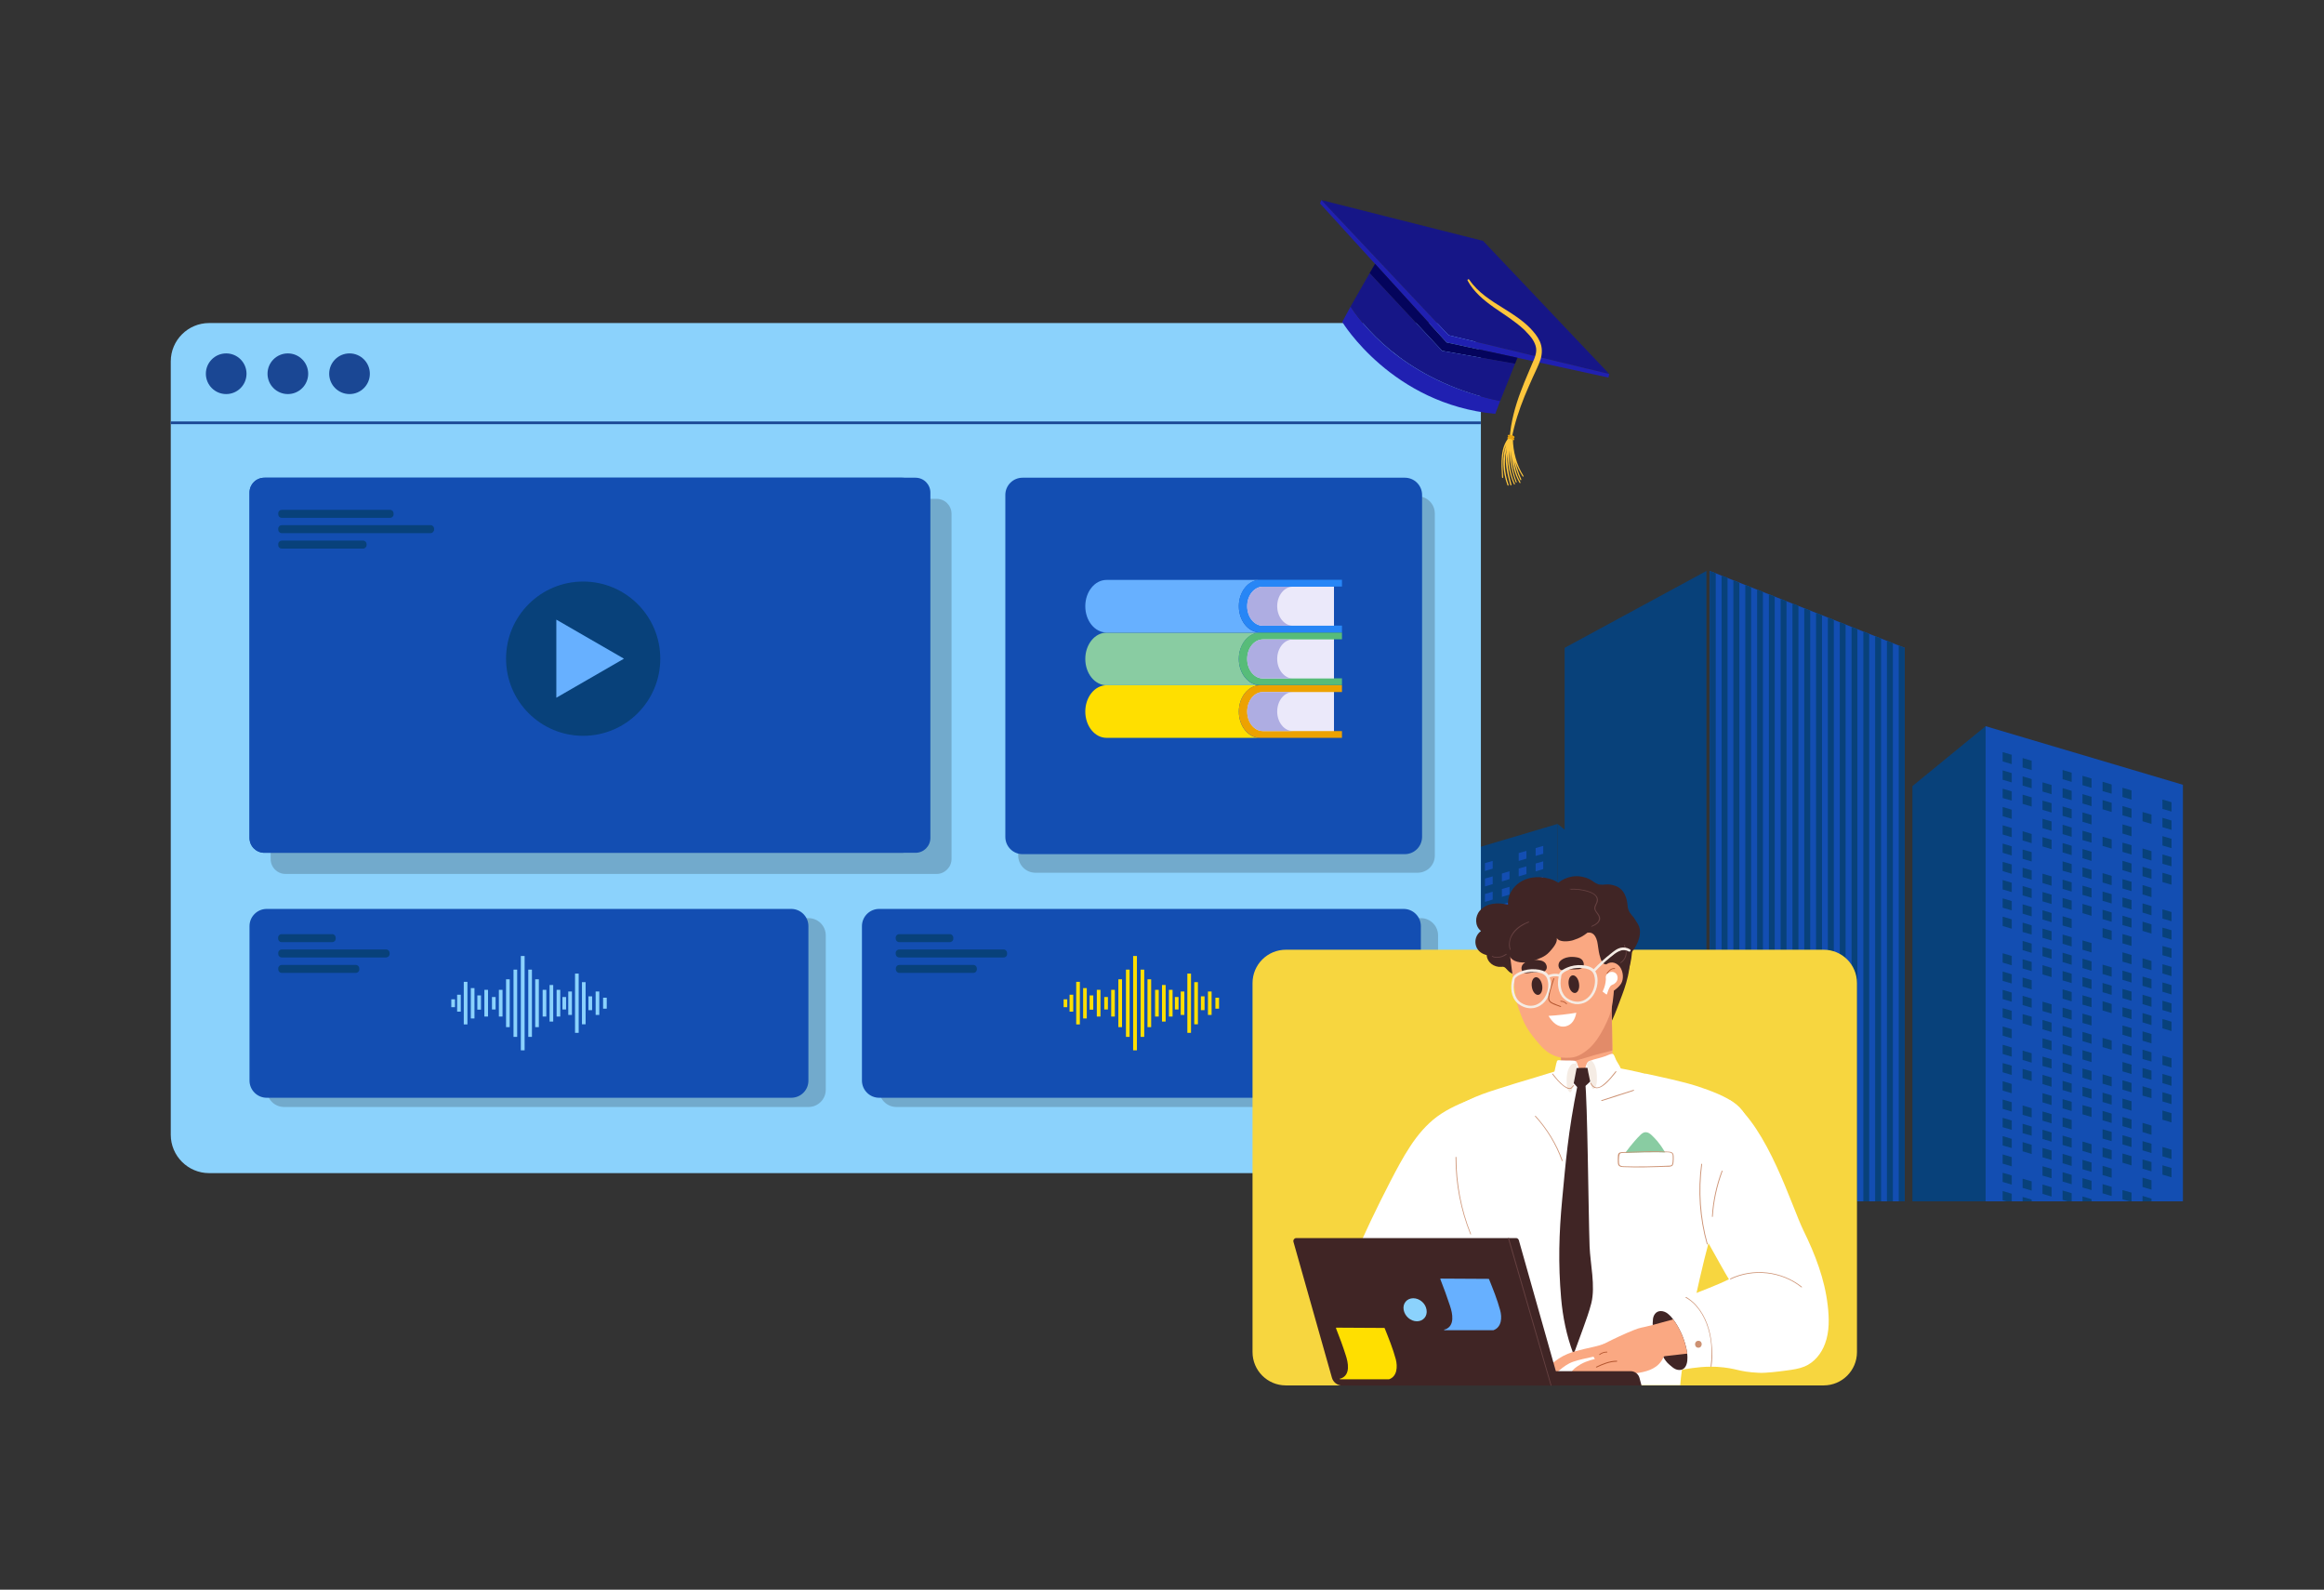 <?xml version="1.0" encoding="utf-8"?>
<!-- Generator: Adobe Illustrator 26.4.1, SVG Export Plug-In . SVG Version: 6.00 Build 0)  -->
<svg version="1.1" id="Layer_1" xmlns="http://www.w3.org/2000/svg" xmlns:xlink="http://www.w3.org/1999/xlink" x="0px" y="0px"
	 viewBox="0 0 1714.8 1172.7" style="enable-background:new 0 0 1714.8 1172.7;" xml:space="preserve">
<rect x="0" y="0" width="1714.8" height="1172.7" fill="#333333" stroke="none"/>
<style type="text/css">
	.st0{fill:#134EB2;}
	.st1{clip-path:url(#SVGID_00000134958370712019393210000009634147394242171571_);}
	.st2{fill:#08417A;}
	.st3{fill:#CCCCCC;}
	.st4{fill:#E5E5E5;}
	.st5{fill:#EDEDED;}
	.st6{fill:#8BD2FC;}
	.st7{fill:#1A4794;}
	.st8{fill:#161687;}
	.st9{fill:#2020B1;}
	.st10{fill:#FDC63D;}
	.st11{fill:#E9A40F;}
	.st12{fill:#04045C;}
	.st13{fill:none;stroke:#1A4794;stroke-width:2;stroke-miterlimit:10;}
	.st14{opacity:0.21;}
	.st15{fill:#141414;}
	.st16{fill:#67B0FF;}
	.st17{opacity:0.21;fill:#141414;}
	.st18{fill:#89CCA2;}
	.st19{fill:#57BC79;}
	.st20{fill:#EBE9FA;}
	.st21{fill:#AEADE2;}
	.st22{fill:#FFDF00;}
	.st23{fill:#EDA200;}
	.st24{fill:#2786F6;}
	.st25{fill:#F7D63F;}
	.st26{fill:#402525;}
	.st27{fill:#FFFFFF;}
	.st28{fill:#FAA882;}
	.st29{fill:#E28B69;}
	.st30{fill:#B35630;}
	.st31{fill:#664141;}
	.st32{fill:#F5ECE4;}
	.st33{fill:#CC9172;}
</style>
<g>
	<polygon class="st0" points="1405.4,477.9 1261.6,421.2 1261.6,886.2 1405.4,886.2 	"/>
	<g id="design">
		<g>
			<defs>
				<rect id="SVGID_1_" x="710.9" y="401.3" width="899.8" height="484.9"/>
			</defs>
			<clipPath id="SVGID_00000105419837337324938330000014938518215575983777_">
				<use xlink:href="#SVGID_1_"  style="overflow:visible;"/>
			</clipPath>
			<g style="clip-path:url(#SVGID_00000105419837337324938330000014938518215575983777_);">
				<polygon class="st0" points="1465.1,955.4 1614,999.6 1614,579.9 1465.1,535.7 				"/>
				<polygon class="st2" points="1465.1,955.4 1411.1,999.6 1411.1,579.9 1465.1,535.7 				"/>
				<polygon class="st2" points="1595.6,596.7 1602.3,598.7 1602.3,591.8 1595.6,589.8 				"/>
				<polygon class="st2" points="1566.1,587.9 1572.8,589.9 1572.8,583.1 1566.1,581.1 				"/>
				<polygon class="st2" points="1551.4,583.6 1558.1,585.5 1558.1,578.7 1551.4,576.7 				"/>
				<polygon class="st2" points="1536.6,579.2 1543.3,581.2 1543.3,574.3 1536.6,572.3 				"/>
				<polygon class="st2" points="1521.9,574.8 1528.6,576.8 1528.6,570 1521.9,568 				"/>
				<polygon class="st2" points="1492.4,566.1 1499.1,568.1 1499.1,561.2 1492.4,559.2 				"/>
				<polygon class="st2" points="1477.7,561.7 1484.4,563.7 1484.4,556.8 1477.7,554.8 				"/>
				<polygon class="st2" points="1595.6,610.2 1602.3,612.2 1602.3,605.3 1595.6,603.3 				"/>
				<polygon class="st2" points="1580.9,605.8 1587.5,607.8 1587.5,600.9 1580.9,599 				"/>
				<polygon class="st2" points="1566.1,601.4 1572.8,603.4 1572.8,596.6 1566.1,594.6 				"/>
				<polygon class="st2" points="1551.4,597 1558.1,599 1558.1,592.2 1551.4,590.2 				"/>
				<polygon class="st2" points="1536.6,592.7 1543.3,594.7 1543.3,587.8 1536.6,585.8 				"/>
				<polygon class="st2" points="1521.9,588.3 1528.6,590.3 1528.6,583.4 1521.9,581.4 				"/>
				<polygon class="st2" points="1507.1,583.9 1513.8,585.9 1513.8,579.1 1507.1,577.1 				"/>
				<polygon class="st2" points="1492.4,579.5 1499.1,581.5 1499.1,574.7 1492.4,572.7 				"/>
				<polygon class="st2" points="1477.7,575.2 1484.4,577.2 1484.4,570.3 1477.7,568.3 				"/>
				<polygon class="st2" points="1595.6,623.7 1602.3,625.7 1602.3,618.8 1595.6,616.8 				"/>
				<polygon class="st2" points="1566.1,614.9 1572.8,616.9 1572.8,610.1 1566.1,608.1 				"/>
				<polygon class="st2" points="1536.6,606.2 1543.3,608.2 1543.3,601.3 1536.6,599.3 				"/>
				<polygon class="st2" points="1521.9,601.8 1528.6,603.8 1528.6,596.9 1521.9,594.9 				"/>
				<polygon class="st2" points="1507.1,597.4 1513.8,599.4 1513.8,592.5 1507.1,590.6 				"/>
				<polygon class="st2" points="1492.4,593 1499.1,595 1499.1,588.2 1492.4,586.2 				"/>
				<polygon class="st2" points="1477.7,588.7 1484.4,590.6 1484.4,583.8 1477.7,581.8 				"/>
				<polygon class="st2" points="1595.6,637.2 1602.3,639.1 1602.3,632.3 1595.6,630.3 				"/>
				<polygon class="st2" points="1580.9,632.8 1587.5,634.8 1587.5,627.9 1580.9,625.9 				"/>
				<polygon class="st2" points="1566.1,628.4 1572.8,630.4 1572.8,623.5 1566.1,621.6 				"/>
				<polygon class="st2" points="1551.4,624 1558.1,626 1558.1,619.2 1551.4,617.2 				"/>
				<polygon class="st2" points="1536.6,619.7 1543.3,621.6 1543.3,614.8 1536.6,612.8 				"/>
				<polygon class="st2" points="1521.9,615.3 1528.6,617.3 1528.6,610.4 1521.9,608.4 				"/>
				<polygon class="st2" points="1507.1,610.9 1513.8,612.9 1513.8,606 1507.1,604 				"/>
				<polygon class="st2" points="1477.7,602.1 1484.4,604.1 1484.4,597.3 1477.7,595.3 				"/>
				<polygon class="st2" points="1595.6,650.7 1602.3,652.6 1602.3,645.8 1595.6,643.8 				"/>
				<polygon class="st2" points="1580.9,646.3 1587.5,648.3 1587.5,641.4 1580.9,639.4 				"/>
				<polygon class="st2" points="1566.1,641.9 1572.8,643.9 1572.8,637 1566.1,635 				"/>
				<polygon class="st2" points="1536.6,633.1 1543.3,635.1 1543.3,628.3 1536.6,626.3 				"/>
				<polygon class="st2" points="1521.9,628.8 1528.6,630.8 1528.6,623.9 1521.9,621.9 				"/>
				<polygon class="st2" points="1507.1,624.4 1513.8,626.4 1513.8,619.5 1507.1,617.5 				"/>
				<polygon class="st2" points="1492.4,620 1499.1,622 1499.1,615.2 1492.4,613.2 				"/>
				<polygon class="st2" points="1477.7,615.6 1484.4,617.6 1484.4,610.8 1477.7,608.8 				"/>
				<polygon class="st2" points="1580.9,659.8 1587.5,661.8 1587.5,654.9 1580.9,652.9 				"/>
				<polygon class="st2" points="1566.1,655.4 1572.8,657.4 1572.8,650.5 1566.1,648.5 				"/>
				<polygon class="st2" points="1551.4,651 1558.1,653 1558.1,646.1 1551.4,644.1 				"/>
				<polygon class="st2" points="1536.6,646.6 1543.3,648.6 1543.3,641.8 1536.6,639.8 				"/>
				<polygon class="st2" points="1521.9,642.3 1528.6,644.2 1528.6,637.4 1521.9,635.4 				"/>
				<polygon class="st2" points="1492.4,633.5 1499.1,635.5 1499.1,628.6 1492.4,626.7 				"/>
				<polygon class="st2" points="1477.7,629.1 1484.4,631.1 1484.4,624.3 1477.7,622.3 				"/>
				<polygon class="st2" points="1595.6,677.6 1602.3,679.6 1602.3,672.8 1595.6,670.8 				"/>
				<polygon class="st2" points="1580.9,673.2 1587.5,675.2 1587.5,668.4 1580.9,666.4 				"/>
				<polygon class="st2" points="1566.1,668.9 1572.8,670.9 1572.8,664 1566.1,662 				"/>
				<polygon class="st2" points="1551.4,664.5 1558.1,666.5 1558.1,659.6 1551.4,657.7 				"/>
				<polygon class="st2" points="1536.6,660.1 1543.3,662.1 1543.3,655.3 1536.6,653.3 				"/>
				<polygon class="st2" points="1521.9,655.7 1528.6,657.7 1528.6,650.9 1521.9,648.9 				"/>
				<polygon class="st2" points="1507.1,651.4 1513.8,653.4 1513.8,646.5 1507.1,644.5 				"/>
				<polygon class="st2" points="1492.4,647 1499.1,649 1499.1,642.1 1492.4,640.1 				"/>
				<polygon class="st2" points="1477.7,642.6 1484.4,644.6 1484.4,637.7 1477.7,635.8 				"/>
				<polygon class="st2" points="1595.6,691.1 1602.3,693.1 1602.3,686.2 1595.6,684.3 				"/>
				<polygon class="st2" points="1580.9,686.7 1587.5,688.7 1587.5,681.9 1580.9,679.9 				"/>
				<polygon class="st2" points="1566.1,682.4 1572.8,684.3 1572.8,677.5 1566.1,675.5 				"/>
				<polygon class="st2" points="1551.4,678 1558.1,680 1558.1,673.1 1551.4,671.1 				"/>
				<polygon class="st2" points="1536.6,673.6 1543.3,675.6 1543.3,668.8 1536.6,666.8 				"/>
				<polygon class="st2" points="1521.9,669.2 1528.6,671.2 1528.6,664.4 1521.9,662.4 				"/>
				<polygon class="st2" points="1507.1,664.9 1513.8,666.9 1513.8,660 1507.1,658 				"/>
				<polygon class="st2" points="1492.4,660.5 1499.1,662.5 1499.1,655.6 1492.4,653.6 				"/>
				<polygon class="st2" points="1477.7,656.1 1484.4,658.1 1484.4,651.2 1477.7,649.2 				"/>
				<polygon class="st2" points="1595.6,704.6 1602.3,706.6 1602.3,699.7 1595.6,697.8 				"/>
				<polygon class="st2" points="1566.1,695.9 1572.8,697.8 1572.8,691 1566.1,689 				"/>
				<polygon class="st2" points="1551.4,691.5 1558.1,693.5 1558.1,686.6 1551.4,684.6 				"/>
				<polygon class="st2" points="1521.9,682.7 1528.6,684.7 1528.6,677.9 1521.9,675.9 				"/>
				<polygon class="st2" points="1507.1,678.3 1513.8,680.3 1513.8,673.5 1507.1,671.5 				"/>
				<polygon class="st2" points="1492.4,674 1499.1,676 1499.1,669.1 1492.4,667.1 				"/>
				<polygon class="st2" points="1477.7,669.6 1484.4,671.6 1484.4,664.7 1477.7,662.7 				"/>
				<polygon class="st2" points="1595.6,718.1 1602.3,720.1 1602.3,713.2 1595.6,711.3 				"/>
				<polygon class="st2" points="1580.9,713.7 1587.5,715.7 1587.5,708.9 1580.9,706.9 				"/>
				<polygon class="st2" points="1566.1,709.4 1572.8,711.3 1572.8,704.5 1566.1,702.5 				"/>
				<polygon class="st2" points="1536.6,700.6 1543.3,702.6 1543.3,695.7 1536.6,693.7 				"/>
				<polygon class="st2" points="1521.9,696.2 1528.6,698.2 1528.6,691.3 1521.9,689.4 				"/>
				<polygon class="st2" points="1507.1,691.8 1513.8,693.8 1513.8,687 1507.1,685 				"/>
				<polygon class="st2" points="1492.4,687.5 1499.1,689.4 1499.1,682.6 1492.4,680.6 				"/>
				<polygon class="st2" points="1477.7,683.1 1484.4,685.1 1484.4,678.2 1477.7,676.2 				"/>
				<polygon class="st2" points="1595.6,731.6 1602.3,733.6 1602.3,726.7 1595.6,724.7 				"/>
				<polygon class="st2" points="1580.9,727.2 1587.5,729.2 1587.5,722.3 1580.9,720.4 				"/>
				<polygon class="st2" points="1566.1,722.8 1572.8,724.8 1572.8,718 1566.1,716 				"/>
				<polygon class="st2" points="1551.4,718.5 1558.1,720.5 1558.1,713.6 1551.4,711.6 				"/>
				<polygon class="st2" points="1536.6,714.1 1543.3,716.1 1543.3,709.2 1536.6,707.2 				"/>
				<polygon class="st2" points="1521.9,709.7 1528.6,711.7 1528.6,704.8 1521.9,702.8 				"/>
				<polygon class="st2" points="1507.1,705.3 1513.8,707.3 1513.8,700.5 1507.1,698.5 				"/>
				<polygon class="st2" points="1492.4,700.9 1499.1,702.9 1499.1,696.1 1492.4,694.1 				"/>
				<polygon class="st2" points="1595.6,745.1 1602.3,747.1 1602.3,740.2 1595.6,738.2 				"/>
				<polygon class="st2" points="1580.9,740.7 1587.5,742.7 1587.5,735.8 1580.9,733.8 				"/>
				<polygon class="st2" points="1566.1,736.3 1572.8,738.3 1572.8,731.5 1566.1,729.5 				"/>
				<polygon class="st2" points="1551.4,731.9 1558.1,733.9 1558.1,727.1 1551.4,725.1 				"/>
				<polygon class="st2" points="1536.6,727.6 1543.3,729.6 1543.3,722.7 1536.6,720.7 				"/>
				<polygon class="st2" points="1521.9,723.2 1528.6,725.2 1528.6,718.3 1521.9,716.3 				"/>
				<polygon class="st2" points="1507.1,718.8 1513.8,720.8 1513.8,714 1507.1,712 				"/>
				<polygon class="st2" points="1492.4,714.4 1499.1,716.4 1499.1,709.6 1492.4,707.6 				"/>
				<polygon class="st2" points="1477.7,710.1 1484.4,712.1 1484.4,705.2 1477.7,703.2 				"/>
				<polygon class="st2" points="1595.6,758.6 1602.3,760.6 1602.3,753.7 1595.6,751.7 				"/>
				<polygon class="st2" points="1580.9,754.2 1587.5,756.2 1587.5,749.3 1580.9,747.3 				"/>
				<polygon class="st2" points="1566.1,749.8 1572.8,751.8 1572.8,744.9 1566.1,743 				"/>
				<polygon class="st2" points="1551.4,745.4 1558.1,747.4 1558.1,740.6 1551.4,738.6 				"/>
				<polygon class="st2" points="1536.6,741.1 1543.3,743 1543.3,736.2 1536.6,734.2 				"/>
				<polygon class="st2" points="1521.9,736.7 1528.6,738.7 1528.6,731.8 1521.9,729.8 				"/>
				<polygon class="st2" points="1492.4,727.9 1499.1,729.9 1499.1,723.1 1492.4,721.1 				"/>
				<polygon class="st2" points="1477.7,723.6 1484.4,725.5 1484.4,718.7 1477.7,716.7 				"/>
				<polygon class="st2" points="1580.9,767.7 1587.5,769.7 1587.5,762.8 1580.9,760.8 				"/>
				<polygon class="st2" points="1566.1,763.3 1572.8,765.3 1572.8,758.4 1566.1,756.5 				"/>
				<polygon class="st2" points="1536.6,754.6 1543.3,756.5 1543.3,749.7 1536.6,747.7 				"/>
				<polygon class="st2" points="1521.9,750.2 1528.6,752.2 1528.6,745.3 1521.9,743.3 				"/>
				<polygon class="st2" points="1507.1,745.8 1513.8,747.8 1513.8,740.9 1507.1,738.9 				"/>
				<polygon class="st2" points="1492.4,741.4 1499.1,743.4 1499.1,736.6 1492.4,734.6 				"/>
				<polygon class="st2" points="1477.7,737 1484.4,739 1484.4,732.2 1477.7,730.2 				"/>
				<polygon class="st2" points="1595.6,785.5 1602.3,787.5 1602.3,780.7 1595.6,778.7 				"/>
				<polygon class="st2" points="1580.9,781.2 1587.5,783.1 1587.5,776.3 1580.9,774.3 				"/>
				<polygon class="st2" points="1566.1,776.8 1572.8,778.8 1572.8,771.9 1566.1,769.9 				"/>
				<polygon class="st2" points="1551.4,772.4 1558.1,774.4 1558.1,767.6 1551.4,765.6 				"/>
				<polygon class="st2" points="1536.6,768 1543.3,770 1543.3,763.2 1536.6,761.2 				"/>
				<polygon class="st2" points="1521.9,763.7 1528.6,765.7 1528.6,758.8 1521.9,756.8 				"/>
				<polygon class="st2" points="1507.1,759.3 1513.8,761.3 1513.8,754.4 1507.1,752.4 				"/>
				<polygon class="st2" points="1492.4,754.9 1499.1,756.9 1499.1,750 1492.4,748.1 				"/>
				<polygon class="st2" points="1477.7,750.5 1484.4,752.5 1484.4,745.7 1477.7,743.7 				"/>
				<polygon class="st2" points="1595.6,799 1602.3,801 1602.3,794.2 1595.6,792.2 				"/>
				<polygon class="st2" points="1580.9,794.7 1587.5,796.6 1587.5,789.8 1580.9,787.8 				"/>
				<polygon class="st2" points="1566.1,790.3 1572.8,792.3 1572.8,785.4 1566.1,783.4 				"/>
				<polygon class="st2" points="1536.6,781.5 1543.3,783.5 1543.3,776.7 1536.6,774.7 				"/>
				<polygon class="st2" points="1521.9,777.2 1528.6,779.1 1528.6,772.3 1521.9,770.3 				"/>
				<polygon class="st2" points="1507.1,772.8 1513.8,774.8 1513.8,767.9 1507.1,765.9 				"/>
				<polygon class="st2" points="1477.7,764 1484.4,766 1484.4,759.2 1477.7,757.2 				"/>
				<polygon class="st2" points="1595.6,812.5 1602.3,814.5 1602.3,807.7 1595.6,805.7 				"/>
				<polygon class="st2" points="1580.9,808.2 1587.5,810.1 1587.5,803.3 1580.9,801.3 				"/>
				<polygon class="st2" points="1566.1,803.8 1572.8,805.8 1572.8,798.9 1566.1,796.9 				"/>
				<polygon class="st2" points="1551.4,799.4 1558.1,801.4 1558.1,794.5 1551.4,792.5 				"/>
				<polygon class="st2" points="1536.6,795 1543.3,797 1543.3,790.1 1536.6,788.2 				"/>
				<polygon class="st2" points="1521.9,790.6 1528.6,792.6 1528.6,785.8 1521.9,783.8 				"/>
				<polygon class="st2" points="1507.1,786.3 1513.8,788.2 1513.8,781.4 1507.1,779.4 				"/>
				<polygon class="st2" points="1492.4,781.9 1499.1,783.9 1499.1,777 1492.4,775 				"/>
				<polygon class="st2" points="1477.7,777.5 1484.4,779.5 1484.4,772.7 1477.7,770.7 				"/>
				<polygon class="st2" points="1595.6,826 1602.3,828 1602.3,821.2 1595.6,819.2 				"/>
				<polygon class="st2" points="1566.1,817.3 1572.8,819.3 1572.8,812.4 1566.1,810.4 				"/>
				<polygon class="st2" points="1551.4,812.9 1558.1,814.9 1558.1,808 1551.4,806 				"/>
				<polygon class="st2" points="1536.6,808.5 1543.3,810.5 1543.3,803.6 1536.6,801.7 				"/>
				<polygon class="st2" points="1521.9,804.1 1528.6,806.1 1528.6,799.3 1521.9,797.3 				"/>
				<polygon class="st2" points="1507.1,799.7 1513.8,801.7 1513.8,794.9 1507.1,792.9 				"/>
				<polygon class="st2" points="1492.4,795.4 1499.1,797.4 1499.1,790.5 1492.4,788.5 				"/>
				<polygon class="st2" points="1477.7,791 1484.4,793 1484.4,786.1 1477.7,784.2 				"/>
				<polygon class="st2" points="1580.9,835.1 1587.5,837.1 1587.5,830.3 1580.9,828.3 				"/>
				<polygon class="st2" points="1566.1,830.7 1572.8,832.7 1572.8,825.9 1566.1,823.9 				"/>
				<polygon class="st2" points="1551.4,826.4 1558.1,828.4 1558.1,821.5 1551.4,819.5 				"/>
				<polygon class="st2" points="1536.6,822 1543.3,824 1543.3,817.1 1536.6,815.2 				"/>
				<polygon class="st2" points="1521.9,817.6 1528.6,819.6 1528.6,812.8 1521.9,810.8 				"/>
				<polygon class="st2" points="1507.1,813.2 1513.8,815.2 1513.8,808.4 1507.1,806.4 				"/>
				<polygon class="st2" points="1477.7,804.5 1484.4,806.5 1484.4,799.6 1477.7,797.6 				"/>
				<polygon class="st2" points="1595.6,853 1602.3,855 1602.3,848.1 1595.6,846.1 				"/>
				<polygon class="st2" points="1580.9,848.6 1587.5,850.6 1587.5,843.7 1580.9,841.8 				"/>
				<polygon class="st2" points="1566.1,844.2 1572.8,846.2 1572.8,839.4 1566.1,837.4 				"/>
				<polygon class="st2" points="1551.4,839.9 1558.1,841.8 1558.1,835 1551.4,833 				"/>
				<polygon class="st2" points="1521.9,831.1 1528.6,833.1 1528.6,826.2 1521.9,824.3 				"/>
				<polygon class="st2" points="1507.1,826.7 1513.8,828.7 1513.8,821.9 1507.1,819.9 				"/>
				<polygon class="st2" points="1492.4,822.4 1499.1,824.3 1499.1,817.5 1492.4,815.5 				"/>
				<polygon class="st2" points="1477.7,818 1484.4,820 1484.4,813.1 1477.7,811.1 				"/>
				<polygon class="st2" points="1595.6,866.5 1602.3,868.5 1602.3,861.6 1595.6,859.6 				"/>
				<polygon class="st2" points="1580.9,862.1 1587.5,864.1 1587.5,857.2 1580.9,855.3 				"/>
				<polygon class="st2" points="1566.1,857.7 1572.8,859.7 1572.8,852.9 1566.1,850.9 				"/>
				<polygon class="st2" points="1551.4,853.4 1558.1,855.3 1558.1,848.5 1551.4,846.5 				"/>
				<polygon class="st2" points="1536.6,849 1543.3,851 1543.3,844.1 1536.6,842.1 				"/>
				<polygon class="st2" points="1521.9,844.6 1528.6,846.6 1528.6,839.7 1521.9,837.7 				"/>
				<polygon class="st2" points="1507.1,840.2 1513.8,842.2 1513.8,835.4 1507.1,833.4 				"/>
				<polygon class="st2" points="1492.4,835.9 1499.1,837.8 1499.1,831 1492.4,829 				"/>
				<polygon class="st2" points="1477.7,831.5 1484.4,833.5 1484.4,826.6 1477.7,824.6 				"/>
				<polygon class="st2" points="1580.9,875.6 1587.5,877.6 1587.5,870.7 1580.9,868.7 				"/>
				<polygon class="st2" points="1551.4,866.8 1558.1,868.8 1558.1,862 1551.4,860 				"/>
				<polygon class="st2" points="1536.6,862.5 1543.3,864.5 1543.3,857.6 1536.6,855.6 				"/>
				<polygon class="st2" points="1521.9,858.1 1528.6,860.1 1528.6,853.2 1521.9,851.2 				"/>
				<polygon class="st2" points="1507.1,853.7 1513.8,855.7 1513.8,848.8 1507.1,846.8 				"/>
				<polygon class="st2" points="1492.4,849.3 1499.1,851.3 1499.1,844.5 1492.4,842.5 				"/>
				<polygon class="st2" points="1477.7,845 1484.4,846.9 1484.4,840.1 1477.7,838.1 				"/>
				<polygon class="st2" points="1580.9,889.1 1587.5,891.1 1587.5,884.2 1580.9,882.2 				"/>
				<polygon class="st2" points="1566.1,884.7 1572.8,886.7 1572.8,879.8 1566.1,877.9 				"/>
				<polygon class="st2" points="1551.4,880.3 1558.1,882.3 1558.1,875.5 1551.4,873.5 				"/>
				<polygon class="st2" points="1536.6,876 1543.3,877.9 1543.3,871.1 1536.6,869.1 				"/>
				<polygon class="st2" points="1521.9,871.6 1528.6,873.6 1528.6,866.7 1521.9,864.7 				"/>
				<polygon class="st2" points="1507.1,867.2 1513.8,869.2 1513.8,862.3 1507.1,860.3 				"/>
				<polygon class="st2" points="1477.7,858.4 1484.4,860.4 1484.4,853.6 1477.7,851.6 				"/>
				<polygon class="st2" points="1536.6,889.4 1543.3,891.4 1543.3,884.6 1536.6,882.6 				"/>
				<polygon class="st2" points="1521.9,885.1 1528.6,887.1 1528.6,880.2 1521.9,878.2 				"/>
				<polygon class="st2" points="1507.1,880.7 1513.8,882.7 1513.8,875.8 1507.1,873.8 				"/>
				<polygon class="st2" points="1492.4,876.3 1499.1,878.3 1499.1,871.5 1492.4,869.5 				"/>
				<polygon class="st2" points="1477.7,871.9 1484.4,873.9 1484.4,867.1 1477.7,865.1 				"/>
				<polygon class="st2" points="1492.4,889.8 1499.1,891.8 1499.1,884.9 1492.4,883 				"/>
				<polygon class="st2" points="1477.7,885.4 1484.4,887.4 1484.4,880.6 1477.7,878.6 				"/>
				<polygon class="st3" points="1613.4,935.2 1693.8,956.2 1693.8,734.2 1613.4,713.2 				"/>
				<polygon class="st4" points="1670.4,984 1641,1005 1641,783 1670.4,762 				"/>
				<polygon class="st5" points="1668,742.3 1674.2,743.9 1674.2,737.7 1668,736.1 				"/>
				<polygon class="st5" points="1657,739.4 1663.2,741 1663.2,734.8 1657,733.2 				"/>
				<polygon class="st5" points="1646,736.6 1652.2,738.2 1652.2,732 1646,730.3 				"/>
				<polygon class="st5" points="1635,733.7 1641.2,735.3 1641.2,729.1 1635,727.5 				"/>
				<polygon class="st5" points="1624,730.8 1630.2,732.4 1630.2,726.2 1624,724.6 				"/>
				<polygon class="st5" points="1679,756.2 1685.2,757.8 1685.2,751.6 1679,750 				"/>
				<polygon class="st5" points="1668,753.3 1674.2,754.9 1674.2,748.7 1668,747.1 				"/>
				<polygon class="st5" points="1657,750.4 1663.2,752.1 1663.2,745.8 1657,744.2 				"/>
				<polygon class="st5" points="1646,747.6 1652.2,749.2 1652.2,743 1646,741.3 				"/>
				<polygon class="st5" points="1635,744.7 1641.2,746.3 1641.2,740.1 1635,738.5 				"/>
				<polygon class="st5" points="1679,767.2 1685.2,768.8 1685.2,762.6 1679,761 				"/>
				<polygon class="st5" points="1668,764.3 1674.2,765.9 1674.2,759.7 1668,758.1 				"/>
				<polygon class="st5" points="1646,758.6 1652.2,760.2 1652.2,754 1646,752.3 				"/>
				<polygon class="st5" points="1635,755.7 1641.2,757.3 1641.2,751.1 1635,749.5 				"/>
				<polygon class="st5" points="1624,752.8 1630.2,754.5 1630.2,748.2 1624,746.6 				"/>
				<polygon class="st5" points="1679,778.2 1685.2,779.8 1685.2,773.6 1679,772 				"/>
				<polygon class="st5" points="1668,775.3 1674.2,776.9 1674.2,770.7 1668,769.1 				"/>
				<polygon class="st5" points="1657,772.4 1663.2,774.1 1663.2,767.8 1657,766.2 				"/>
				<polygon class="st5" points="1646,769.6 1652.2,771.2 1652.2,765 1646,763.4 				"/>
				<polygon class="st5" points="1624,763.8 1630.2,765.4 1630.2,759.2 1624,757.6 				"/>
				<polygon class="st5" points="1657,783.4 1663.2,785.1 1663.2,778.9 1657,777.2 				"/>
				<polygon class="st5" points="1646,780.6 1652.2,782.2 1652.2,776 1646,774.3 				"/>
				<polygon class="st5" points="1635,777.7 1641.2,779.3 1641.2,773.1 1635,771.5 				"/>
				<polygon class="st5" points="1624,774.8 1630.2,776.5 1630.2,770.2 1624,768.6 				"/>
				<polygon class="st5" points="1679,800.2 1685.2,801.8 1685.2,795.6 1679,794 				"/>
				<polygon class="st5" points="1668,797.3 1674.2,799 1674.2,792.7 1668,791.1 				"/>
				<polygon class="st5" points="1646,791.6 1652.2,793.2 1652.2,787 1646,785.4 				"/>
				<polygon class="st5" points="1624,785.8 1630.2,787.4 1630.2,781.2 1624,779.6 				"/>
				<polygon class="st5" points="1668,808.3 1674.2,809.9 1674.2,803.7 1668,802.1 				"/>
				<polygon class="st5" points="1657,805.5 1663.2,807.1 1663.2,800.9 1657,799.2 				"/>
				<polygon class="st5" points="1646,802.6 1652.2,804.2 1652.2,798 1646,796.4 				"/>
				<polygon class="st5" points="1635,799.7 1641.2,801.3 1641.2,795.1 1635,793.5 				"/>
				<polygon class="st5" points="1624,796.8 1630.2,798.5 1630.2,792.2 1624,790.6 				"/>
				<polygon class="st5" points="1679,822.2 1685.2,823.8 1685.2,817.6 1679,816 				"/>
				<polygon class="st5" points="1657,816.4 1663.2,818.1 1663.2,811.9 1657,810.2 				"/>
				<polygon class="st5" points="1646,813.6 1652.2,815.2 1652.2,809 1646,807.4 				"/>
				<polygon class="st5" points="1635,810.7 1641.2,812.3 1641.2,806.1 1635,804.5 				"/>
				<polygon class="st5" points="1624,807.8 1630.2,809.5 1630.2,803.2 1624,801.6 				"/>
				<polygon class="st5" points="1679,833.2 1685.2,834.8 1685.2,828.6 1679,827 				"/>
				<polygon class="st5" points="1668,830.3 1674.2,831.9 1674.2,825.7 1668,824.1 				"/>
				<polygon class="st5" points="1657,827.5 1663.2,829.1 1663.2,822.9 1657,821.2 				"/>
				<polygon class="st5" points="1635,821.7 1641.2,823.3 1641.2,817.1 1635,815.5 				"/>
				<polygon class="st5" points="1624,818.8 1630.2,820.5 1630.2,814.2 1624,812.6 				"/>
				<polygon class="st5" points="1679,844.2 1685.2,845.8 1685.2,839.6 1679,838 				"/>
				<polygon class="st5" points="1668,841.3 1674.2,843 1674.2,836.7 1668,835.1 				"/>
				<polygon class="st5" points="1657,838.5 1663.2,840.1 1663.2,833.9 1657,832.2 				"/>
				<polygon class="st5" points="1646,835.6 1652.2,837.2 1652.2,831 1646,829.4 				"/>
				<polygon class="st5" points="1635,832.7 1641.2,834.3 1641.2,828.1 1635,826.5 				"/>
				<polygon class="st5" points="1624,829.8 1630.2,831.5 1630.2,825.2 1624,823.6 				"/>
				<polygon class="st5" points="1679,855.2 1685.2,856.8 1685.2,850.6 1679,849 				"/>
				<polygon class="st5" points="1668,852.3 1674.2,854 1674.2,847.7 1668,846.1 				"/>
				<polygon class="st5" points="1646,846.6 1652.2,848.2 1652.2,842 1646,840.4 				"/>
				<polygon class="st5" points="1635,843.7 1641.2,845.3 1641.2,839.1 1635,837.5 				"/>
				<polygon class="st5" points="1679,866.2 1685.2,867.8 1685.2,861.6 1679,860 				"/>
				<polygon class="st5" points="1668,863.3 1674.2,865 1674.2,858.7 1668,857.1 				"/>
				<polygon class="st5" points="1657,860.5 1663.2,862.1 1663.2,855.9 1657,854.2 				"/>
				<polygon class="st5" points="1646,857.6 1652.2,859.2 1652.2,853 1646,851.4 				"/>
				<polygon class="st5" points="1635,854.7 1641.2,856.3 1641.2,850.1 1635,848.5 				"/>
				<polygon class="st5" points="1624,851.8 1630.2,853.5 1630.2,847.2 1624,845.6 				"/>
				<polygon class="st5" points="1679,877.2 1685.2,878.8 1685.2,872.6 1679,871 				"/>
				<polygon class="st5" points="1668,874.3 1674.2,876 1674.2,869.7 1668,868.1 				"/>
				<polygon class="st5" points="1657,871.5 1663.2,873.1 1663.2,866.9 1657,865.3 				"/>
				<polygon class="st5" points="1635,865.7 1641.2,867.3 1641.2,861.1 1635,859.5 				"/>
				<polygon class="st5" points="1624,862.8 1630.2,864.5 1630.2,858.3 1624,856.6 				"/>
				<polygon class="st5" points="1668,885.3 1674.2,887 1674.2,880.7 1668,879.1 				"/>
				<polygon class="st5" points="1657,882.5 1663.2,884.1 1663.2,877.9 1657,876.2 				"/>
				<polygon class="st5" points="1646,879.6 1652.2,881.2 1652.2,875 1646,873.4 				"/>
				<polygon class="st5" points="1635,876.7 1641.2,878.4 1641.2,872.1 1635,870.5 				"/>
				<polygon class="st5" points="1624,873.8 1630.2,875.5 1630.2,869.2 1624,867.6 				"/>
				<polygon class="st5" points="1646,890.6 1652.2,892.2 1652.2,886 1646,884.4 				"/>
				<polygon class="st5" points="1635,887.7 1641.2,889.3 1641.2,883.1 1635,881.5 				"/>
				<polygon class="st5" points="1624,884.8 1630.2,886.5 1630.2,880.3 1624,878.6 				"/>
				<polygon class="st2" points="1149.3,962.2 1023.6,999.6 1023.6,645.1 1149.3,607.8 				"/>
				<polygon class="st2" points="1149.3,962.2 1194.9,999.6 1194.9,645.1 1149.3,607.8 				"/>
				<polygon class="st0" points="1039.1,659.3 1033.5,661 1033.5,655.2 1039.1,653.5 				"/>
				<polygon class="st0" points="1064,651.9 1058.4,653.6 1058.4,647.8 1064,646.1 				"/>
				<polygon class="st0" points="1076.5,648.2 1070.8,649.9 1070.8,644.1 1076.5,642.4 				"/>
				<polygon class="st0" points="1088.9,644.5 1083.3,646.2 1083.3,640.4 1088.9,638.7 				"/>
				<polygon class="st0" points="1101.4,640.8 1095.7,642.5 1095.7,636.7 1101.4,635.1 				"/>
				<polygon class="st0" points="1126.3,633.4 1120.6,635.1 1120.6,629.3 1126.3,627.7 				"/>
				<polygon class="st0" points="1138.7,629.8 1133.1,631.4 1133.1,625.6 1138.7,624 				"/>
				<polygon class="st0" points="1039.1,670.7 1033.5,672.4 1033.5,666.6 1039.1,664.9 				"/>
				<polygon class="st0" points="1051.6,667 1045.9,668.7 1045.9,662.9 1051.6,661.2 				"/>
				<polygon class="st0" points="1064,663.3 1058.4,665 1058.4,659.2 1064,657.5 				"/>
				<polygon class="st0" points="1076.5,659.6 1070.8,661.3 1070.8,655.5 1076.5,653.8 				"/>
				<polygon class="st0" points="1088.9,655.9 1083.3,657.6 1083.3,651.8 1088.9,650.1 				"/>
				<polygon class="st0" points="1101.4,652.2 1095.7,653.9 1095.7,648.1 1101.4,646.5 				"/>
				<polygon class="st0" points="1113.8,648.5 1108.2,650.2 1108.2,644.4 1113.8,642.7 				"/>
				<polygon class="st0" points="1126.3,644.8 1120.6,646.5 1120.6,640.7 1126.3,639.1 				"/>
				<polygon class="st0" points="1138.7,641.1 1133.1,642.8 1133.1,637 1138.7,635.4 				"/>
				<polygon class="st0" points="1039.1,682.1 1033.5,683.8 1033.5,678 1039.1,676.3 				"/>
				<polygon class="st0" points="1064,674.7 1058.4,676.4 1058.4,670.6 1064,668.9 				"/>
				<polygon class="st0" points="1088.9,667.3 1083.3,669 1083.3,663.2 1088.9,661.5 				"/>
				<polygon class="st0" points="1101.4,663.6 1095.7,665.3 1095.7,659.5 1101.4,657.8 				"/>
				<polygon class="st0" points="1113.8,659.9 1108.2,661.6 1108.2,655.8 1113.8,654.2 				"/>
				<polygon class="st0" points="1126.3,656.2 1120.6,657.9 1120.6,652.1 1126.3,650.4 				"/>
				<polygon class="st0" points="1138.7,652.5 1133.1,654.2 1133.1,648.4 1138.7,646.8 				"/>
				<polygon class="st0" points="1039.1,693.5 1033.5,695.2 1033.5,689.4 1039.1,687.7 				"/>
				<polygon class="st0" points="1051.6,689.8 1045.9,691.5 1045.9,685.7 1051.6,684 				"/>
				<polygon class="st0" points="1064,686.1 1058.4,687.8 1058.4,682 1064,680.3 				"/>
				<polygon class="st0" points="1076.5,682.4 1070.8,684.1 1070.8,678.3 1076.5,676.6 				"/>
				<polygon class="st0" points="1088.9,678.7 1083.3,680.4 1083.3,674.6 1088.9,672.9 				"/>
				<polygon class="st0" points="1101.4,675 1095.7,676.7 1095.7,670.9 1101.4,669.2 				"/>
				<polygon class="st0" points="1113.8,671.3 1108.2,673 1108.2,667.2 1113.8,665.5 				"/>
				<polygon class="st0" points="1138.7,663.9 1133.1,665.6 1133.1,659.8 1138.7,658.1 				"/>
				<polygon class="st0" points="1039.1,704.9 1033.5,706.6 1033.5,700.8 1039.1,699.1 				"/>
				<polygon class="st0" points="1051.6,701.2 1045.9,702.9 1045.9,697.1 1051.6,695.4 				"/>
				<polygon class="st0" points="1064,697.5 1058.4,699.2 1058.4,693.4 1064,691.7 				"/>
				<polygon class="st0" points="1088.9,690.1 1083.3,691.8 1083.3,686 1088.9,684.3 				"/>
				<polygon class="st0" points="1101.4,686.4 1095.7,688.1 1095.7,682.3 1101.4,680.6 				"/>
				<polygon class="st0" points="1113.8,682.7 1108.2,684.4 1108.2,678.6 1113.8,676.9 				"/>
				<polygon class="st0" points="1126.3,679 1120.6,680.7 1120.6,674.9 1126.3,673.2 				"/>
				<polygon class="st0" points="1138.7,675.3 1133.1,677 1133.1,671.2 1138.7,669.5 				"/>
				<polygon class="st0" points="1051.6,712.6 1045.9,714.3 1045.9,708.5 1051.6,706.8 				"/>
				<polygon class="st0" points="1064,708.9 1058.4,710.6 1058.4,704.8 1064,703.1 				"/>
				<polygon class="st0" points="1076.5,705.2 1070.8,706.9 1070.8,701.1 1076.5,699.4 				"/>
				<polygon class="st0" points="1088.9,701.5 1083.3,703.2 1083.3,697.4 1088.9,695.7 				"/>
				<polygon class="st0" points="1101.4,697.8 1095.7,699.5 1095.7,693.7 1101.4,692 				"/>
				<polygon class="st0" points="1126.3,690.4 1120.6,692.1 1120.6,686.3 1126.3,684.6 				"/>
				<polygon class="st0" points="1138.7,686.7 1133.1,688.4 1133.1,682.6 1138.7,680.9 				"/>
				<polygon class="st0" points="1039.1,727.7 1033.5,729.4 1033.5,723.6 1039.1,721.9 				"/>
				<polygon class="st0" points="1051.6,724 1045.9,725.7 1045.9,719.9 1051.6,718.2 				"/>
				<polygon class="st0" points="1064,720.3 1058.4,722 1058.4,716.2 1064,714.5 				"/>
				<polygon class="st0" points="1076.5,716.6 1070.8,718.3 1070.8,712.5 1076.5,710.8 				"/>
				<polygon class="st0" points="1088.9,712.9 1083.3,714.6 1083.3,708.8 1088.9,707.1 				"/>
				<polygon class="st0" points="1101.4,709.2 1095.7,710.9 1095.7,705.1 1101.4,703.4 				"/>
				<polygon class="st0" points="1113.8,705.5 1108.2,707.2 1108.2,701.4 1113.8,699.7 				"/>
				<polygon class="st0" points="1126.3,701.8 1120.6,703.5 1120.6,697.7 1126.3,696 				"/>
				<polygon class="st0" points="1138.7,698.1 1133.1,699.8 1133.1,694 1138.7,692.3 				"/>
				<polygon class="st0" points="1039.1,739.1 1033.5,740.7 1033.5,735 1039.1,733.3 				"/>
				<polygon class="st0" points="1051.6,735.4 1045.9,737.1 1045.9,731.3 1051.6,729.6 				"/>
				<polygon class="st0" points="1064,731.7 1058.4,733.4 1058.4,727.6 1064,725.9 				"/>
				<polygon class="st0" points="1076.5,728 1070.8,729.7 1070.8,723.9 1076.5,722.2 				"/>
				<polygon class="st0" points="1088.9,724.3 1083.3,726 1083.3,720.2 1088.9,718.5 				"/>
				<polygon class="st0" points="1101.4,720.6 1095.7,722.3 1095.7,716.5 1101.4,714.8 				"/>
				<polygon class="st0" points="1113.8,716.9 1108.2,718.6 1108.2,712.8 1113.8,711.1 				"/>
				<polygon class="st0" points="1126.3,713.2 1120.6,714.9 1120.6,709.1 1126.3,707.4 				"/>
				<polygon class="st0" points="1138.7,709.5 1133.1,711.2 1133.1,705.4 1138.7,703.7 				"/>
				<polygon class="st0" points="1039.1,750.5 1033.5,752.1 1033.5,746.4 1039.1,744.7 				"/>
				<polygon class="st0" points="1064,743.1 1058.4,744.7 1058.4,739 1064,737.3 				"/>
				<polygon class="st0" points="1076.5,739.4 1070.8,741 1070.8,735.3 1076.5,733.6 				"/>
				<polygon class="st0" points="1101.4,732 1095.7,733.7 1095.7,727.9 1101.4,726.2 				"/>
				<polygon class="st0" points="1113.8,728.3 1108.2,730 1108.2,724.2 1113.8,722.5 				"/>
				<polygon class="st0" points="1126.3,724.6 1120.6,726.3 1120.6,720.5 1126.3,718.8 				"/>
				<polygon class="st0" points="1138.7,720.9 1133.1,722.6 1133.1,716.8 1138.7,715.1 				"/>
				<polygon class="st0" points="1039.1,761.9 1033.5,763.5 1033.5,757.7 1039.1,756.1 				"/>
				<polygon class="st0" points="1051.6,758.2 1045.9,759.8 1045.9,754.1 1051.6,752.4 				"/>
				<polygon class="st0" points="1064,754.5 1058.4,756.1 1058.4,750.3 1064,748.7 				"/>
				<polygon class="st0" points="1088.9,747.1 1083.3,748.8 1083.3,743 1088.9,741.3 				"/>
				<polygon class="st0" points="1101.4,743.4 1095.7,745 1095.7,739.3 1101.4,737.6 				"/>
				<polygon class="st0" points="1113.8,739.7 1108.2,741.4 1108.2,735.6 1113.8,733.9 				"/>
				<polygon class="st0" points="1126.3,736 1120.6,737.7 1120.6,731.9 1126.3,730.2 				"/>
				<polygon class="st0" points="1138.7,732.3 1133.1,734 1133.1,728.2 1138.7,726.5 				"/>
				<polygon class="st0" points="1039.1,773.3 1033.5,774.9 1033.5,769.1 1039.1,767.5 				"/>
				<polygon class="st0" points="1051.6,769.6 1045.9,771.2 1045.9,765.4 1051.6,763.8 				"/>
				<polygon class="st0" points="1064,765.9 1058.4,767.5 1058.4,761.8 1064,760.1 				"/>
				<polygon class="st0" points="1076.5,762.2 1070.8,763.8 1070.8,758 1076.5,756.4 				"/>
				<polygon class="st0" points="1088.9,758.5 1083.3,760.1 1083.3,754.4 1088.9,752.7 				"/>
				<polygon class="st0" points="1101.4,754.8 1095.7,756.5 1095.7,750.7 1101.4,749 				"/>
				<polygon class="st0" points="1113.8,751.1 1108.2,752.7 1108.2,747 1113.8,745.3 				"/>
				<polygon class="st0" points="1126.3,747.4 1120.6,749.1 1120.6,743.3 1126.3,741.6 				"/>
				<polygon class="st0" points="1039.1,784.6 1033.5,786.3 1033.5,780.5 1039.1,778.9 				"/>
				<polygon class="st0" points="1051.6,780.9 1045.9,782.6 1045.9,776.8 1051.6,775.2 				"/>
				<polygon class="st0" points="1064,777.3 1058.4,778.9 1058.4,773.1 1064,771.5 				"/>
				<polygon class="st0" points="1076.5,773.5 1070.8,775.2 1070.8,769.4 1076.5,767.8 				"/>
				<polygon class="st0" points="1088.9,769.9 1083.3,771.5 1083.3,765.8 1088.9,764.1 				"/>
				<polygon class="st0" points="1101.4,766.2 1095.7,767.8 1095.7,762.1 1101.4,760.4 				"/>
				<polygon class="st0" points="1113.8,762.5 1108.2,764.1 1108.2,758.4 1113.8,756.7 				"/>
				<polygon class="st0" points="1126.3,758.8 1120.6,760.4 1120.6,754.6 1126.3,753 				"/>
				<polygon class="st0" points="1138.7,755.1 1133.1,756.8 1133.1,751 1138.7,749.3 				"/>
				<polygon class="st0" points="1039.1,796 1033.5,797.7 1033.5,791.9 1039.1,790.2 				"/>
				<polygon class="st0" points="1051.6,792.3 1045.9,794 1045.9,788.2 1051.6,786.6 				"/>
				<polygon class="st0" points="1064,788.6 1058.4,790.3 1058.4,784.5 1064,782.9 				"/>
				<polygon class="st0" points="1076.5,784.9 1070.8,786.6 1070.8,780.8 1076.5,779.2 				"/>
				<polygon class="st0" points="1088.9,781.2 1083.3,782.9 1083.3,777.1 1088.9,775.4 				"/>
				<polygon class="st0" points="1101.4,777.6 1095.7,779.2 1095.7,773.5 1101.4,771.8 				"/>
				<polygon class="st0" points="1126.3,770.2 1120.6,771.8 1120.6,766.1 1126.3,764.4 				"/>
				<polygon class="st0" points="1138.7,766.5 1133.1,768.1 1133.1,762.3 1138.7,760.7 				"/>
				<polygon class="st0" points="1051.6,803.7 1045.9,805.4 1045.9,799.6 1051.6,797.9 				"/>
				<polygon class="st0" points="1064,800 1058.4,801.7 1058.4,795.9 1064,794.3 				"/>
				<polygon class="st0" points="1088.9,792.6 1083.3,794.3 1083.3,788.5 1088.9,786.9 				"/>
				<polygon class="st0" points="1101.4,788.9 1095.7,790.6 1095.7,784.8 1101.4,783.1 				"/>
				<polygon class="st0" points="1113.8,785.2 1108.2,786.9 1108.2,781.1 1113.8,779.5 				"/>
				<polygon class="st0" points="1126.3,781.6 1120.6,783.2 1120.6,777.4 1126.3,775.8 				"/>
				<polygon class="st0" points="1138.7,777.9 1133.1,779.5 1133.1,773.7 1138.7,772.1 				"/>
				<polygon class="st0" points="1039.1,818.8 1033.5,820.5 1033.5,814.7 1039.1,813 				"/>
				<polygon class="st0" points="1051.6,815.1 1045.9,816.8 1045.9,811 1051.6,809.3 				"/>
				<polygon class="st0" points="1064,811.4 1058.4,813.1 1058.4,807.3 1064,805.6 				"/>
				<polygon class="st0" points="1076.5,807.7 1070.8,809.4 1070.8,803.6 1076.5,801.9 				"/>
				<polygon class="st0" points="1088.9,804 1083.3,805.7 1083.3,799.9 1088.9,798.2 				"/>
				<polygon class="st0" points="1101.4,800.3 1095.7,802 1095.7,796.2 1101.4,794.5 				"/>
				<polygon class="st0" points="1113.8,796.6 1108.2,798.3 1108.2,792.5 1113.8,790.8 				"/>
				<polygon class="st0" points="1126.3,792.9 1120.6,794.6 1120.6,788.8 1126.3,787.2 				"/>
				<polygon class="st0" points="1138.7,789.2 1133.1,790.9 1133.1,785.1 1138.7,783.5 				"/>
				<polygon class="st0" points="1039.1,830.2 1033.5,831.9 1033.5,826.1 1039.1,824.4 				"/>
				<polygon class="st0" points="1051.6,826.5 1045.9,828.2 1045.9,822.4 1051.6,820.7 				"/>
				<polygon class="st0" points="1064,822.8 1058.4,824.5 1058.4,818.7 1064,817 				"/>
				<polygon class="st0" points="1088.9,815.4 1083.3,817.1 1083.3,811.3 1088.9,809.6 				"/>
				<polygon class="st0" points="1101.4,811.7 1095.7,813.4 1095.7,807.6 1101.4,805.9 				"/>
				<polygon class="st0" points="1113.8,808 1108.2,809.7 1108.2,803.9 1113.8,802.2 				"/>
				<polygon class="st0" points="1138.7,800.6 1133.1,802.3 1133.1,796.5 1138.7,794.9 				"/>
				<polygon class="st0" points="1039.1,841.6 1033.5,843.3 1033.5,837.5 1039.1,835.8 				"/>
				<polygon class="st0" points="1051.6,837.9 1045.9,839.6 1045.9,833.8 1051.6,832.1 				"/>
				<polygon class="st0" points="1064,834.2 1058.4,835.9 1058.4,830.1 1064,828.4 				"/>
				<polygon class="st0" points="1076.5,830.5 1070.8,832.2 1070.8,826.4 1076.5,824.7 				"/>
				<polygon class="st0" points="1088.9,826.8 1083.3,828.5 1083.3,822.7 1088.9,821 				"/>
				<polygon class="st0" points="1101.4,823.1 1095.7,824.8 1095.7,819 1101.4,817.3 				"/>
				<polygon class="st0" points="1113.8,819.4 1108.2,821.1 1108.2,815.3 1113.8,813.6 				"/>
				<polygon class="st0" points="1126.3,815.7 1120.6,817.4 1120.6,811.6 1126.3,809.9 				"/>
				<polygon class="st0" points="1138.7,812 1133.1,813.7 1133.1,807.9 1138.7,806.3 				"/>
				<polygon class="st0" points="1039.1,853 1033.5,854.7 1033.5,848.9 1039.1,847.2 				"/>
				<polygon class="st0" points="1064,845.6 1058.4,847.3 1058.4,841.5 1064,839.8 				"/>
				<polygon class="st0" points="1076.5,841.9 1070.8,843.6 1070.8,837.8 1076.5,836.1 				"/>
				<polygon class="st0" points="1088.9,838.2 1083.3,839.9 1083.3,834.1 1088.9,832.4 				"/>
				<polygon class="st0" points="1101.4,834.5 1095.7,836.2 1095.7,830.4 1101.4,828.7 				"/>
				<polygon class="st0" points="1113.8,830.8 1108.2,832.5 1108.2,826.7 1113.8,825 				"/>
				<polygon class="st0" points="1126.3,827.1 1120.6,828.8 1120.6,823 1126.3,821.3 				"/>
				<polygon class="st0" points="1138.7,823.4 1133.1,825.1 1133.1,819.3 1138.7,817.6 				"/>
				<polygon class="st0" points="1051.6,860.7 1045.9,862.4 1045.9,856.6 1051.6,854.9 				"/>
				<polygon class="st0" points="1064,857 1058.4,858.7 1058.4,852.9 1064,851.2 				"/>
				<polygon class="st0" points="1076.5,853.3 1070.8,855 1070.8,849.2 1076.5,847.5 				"/>
				<polygon class="st0" points="1088.9,849.6 1083.3,851.3 1083.3,845.5 1088.9,843.8 				"/>
				<polygon class="st0" points="1101.4,845.9 1095.7,847.6 1095.7,841.8 1101.4,840.1 				"/>
				<polygon class="st0" points="1113.8,842.2 1108.2,843.9 1108.2,838.1 1113.8,836.4 				"/>
				<polygon class="st0" points="1138.7,834.8 1133.1,836.5 1133.1,830.7 1138.7,829 				"/>
				<polygon class="st0" points="1039.1,875.8 1033.5,877.5 1033.5,871.7 1039.1,870 				"/>
				<polygon class="st0" points="1051.6,872.1 1045.9,873.8 1045.9,868 1051.6,866.3 				"/>
				<polygon class="st0" points="1064,868.4 1058.4,870.1 1058.4,864.3 1064,862.6 				"/>
				<polygon class="st0" points="1076.5,864.7 1070.8,866.4 1070.8,860.6 1076.5,858.9 				"/>
				<polygon class="st0" points="1101.4,857.3 1095.7,859 1095.7,853.2 1101.4,851.5 				"/>
				<polygon class="st0" points="1113.8,853.6 1108.2,855.3 1108.2,849.5 1113.8,847.8 				"/>
				<polygon class="st0" points="1126.3,849.9 1120.6,851.6 1120.6,845.8 1126.3,844.1 				"/>
				<polygon class="st0" points="1138.7,846.2 1133.1,847.9 1133.1,842.1 1138.7,840.4 				"/>
				<polygon class="st0" points="1039.1,887.2 1033.5,888.9 1033.5,883.1 1039.1,881.4 				"/>
				<polygon class="st0" points="1051.6,883.5 1045.9,885.1 1045.9,879.4 1051.6,877.7 				"/>
				<polygon class="st0" points="1064,879.8 1058.4,881.5 1058.4,875.7 1064,874 				"/>
				<polygon class="st0" points="1076.5,876.1 1070.8,877.8 1070.8,872 1076.5,870.3 				"/>
				<polygon class="st0" points="1088.9,872.4 1083.3,874.1 1083.3,868.3 1088.9,866.6 				"/>
				<polygon class="st0" points="1101.4,868.7 1095.7,870.4 1095.7,864.6 1101.4,862.9 				"/>
				<polygon class="st0" points="1113.8,865 1108.2,866.7 1108.2,860.9 1113.8,859.2 				"/>
				<polygon class="st0" points="1126.3,861.3 1120.6,863 1120.6,857.2 1126.3,855.5 				"/>
				<polygon class="st0" points="1138.7,857.6 1133.1,859.3 1133.1,853.5 1138.7,851.8 				"/>
				<polygon class="st0" points="1076.5,887.5 1070.8,889.2 1070.8,883.4 1076.5,881.7 				"/>
				<polygon class="st0" points="1088.9,883.8 1083.3,885.4 1083.3,879.7 1088.9,878 				"/>
				<polygon class="st0" points="1101.4,880.1 1095.7,881.8 1095.7,876 1101.4,874.3 				"/>
				<polygon class="st0" points="1113.8,876.4 1108.2,878.1 1108.2,872.3 1113.8,870.6 				"/>
				<polygon class="st0" points="1126.3,872.7 1120.6,874.4 1120.6,868.6 1126.3,866.9 				"/>
				<polygon class="st0" points="1138.7,869 1133.1,870.7 1133.1,864.9 1138.7,863.2 				"/>
				<polygon class="st0" points="1101.4,891.5 1095.7,893.2 1095.7,887.4 1101.4,885.7 				"/>
				<polygon class="st0" points="1113.8,887.8 1108.2,889.5 1108.2,883.7 1113.8,882 				"/>
				<polygon class="st0" points="1138.7,880.4 1133.1,882.1 1133.1,876.3 1138.7,874.6 				"/>
				<polygon class="st0" points="1138.7,891.8 1133.1,893.5 1133.1,887.7 1138.7,886 				"/>
				<polygon class="st2" points="1029.5,939.7 935.8,964.1 935.8,705.6 1029.5,681.2 				"/>
				<polygon class="st0" points="1029.5,939.7 1063.7,964.1 1063.7,705.6 1029.5,681.2 				"/>
				<polygon class="st0" points="965.9,715 958.7,716.9 958.7,709.7 965.9,707.8 				"/>
				<polygon class="st0" points="978.8,711.7 971.5,713.6 971.5,706.3 978.8,704.4 				"/>
				<polygon class="st0" points="991.6,708.3 984.3,710.2 984.3,703 991.6,701.1 				"/>
				<polygon class="st0" points="1004.4,705 997.1,706.9 997.1,699.6 1004.4,697.7 				"/>
				<polygon class="st0" points="1017.2,701.6 1009.9,703.5 1009.9,696.3 1017.2,694.4 				"/>
				<polygon class="st0" points="953.1,731.2 945.9,733.1 945.9,725.8 953.1,723.9 				"/>
				<polygon class="st0" points="965.9,727.8 958.7,729.7 958.7,722.5 965.9,720.6 				"/>
				<polygon class="st0" points="978.8,724.5 971.5,726.4 971.5,719.1 978.8,717.2 				"/>
				<polygon class="st0" points="991.6,721.1 984.3,723 984.3,715.8 991.6,713.9 				"/>
				<polygon class="st0" points="1004.4,717.8 997.1,719.7 997.1,712.4 1004.4,710.5 				"/>
				<polygon class="st0" points="953.1,744 945.9,745.9 945.9,738.6 953.1,736.8 				"/>
				<polygon class="st0" points="965.9,740.7 958.7,742.5 958.7,735.3 965.9,733.4 				"/>
				<polygon class="st0" points="991.6,734 984.3,735.8 984.3,728.6 991.6,726.7 				"/>
				<polygon class="st0" points="1004.4,730.6 997.1,732.5 997.1,725.2 1004.4,723.4 				"/>
				<polygon class="st0" points="1017.2,727.3 1009.9,729.1 1009.9,721.9 1017.2,720 				"/>
				<polygon class="st0" points="953.1,756.8 945.9,758.7 945.9,751.5 953.1,749.6 				"/>
				<polygon class="st0" points="965.9,753.5 958.7,755.3 958.7,748.1 965.9,746.2 				"/>
				<polygon class="st0" points="978.8,750.1 971.5,752 971.5,744.8 978.8,742.9 				"/>
				<polygon class="st0" points="991.6,746.8 984.3,748.7 984.3,741.4 991.6,739.5 				"/>
				<polygon class="st0" points="1017.2,740.1 1009.9,742 1009.9,734.7 1017.2,732.8 				"/>
				<polygon class="st0" points="978.8,762.9 971.5,764.8 971.5,757.6 978.8,755.7 				"/>
				<polygon class="st0" points="991.6,759.6 984.3,761.5 984.3,754.2 991.6,752.3 				"/>
				<polygon class="st0" points="1004.4,756.2 997.1,758.1 997.1,750.9 1004.4,749 				"/>
				<polygon class="st0" points="1017.2,752.9 1009.9,754.8 1009.9,747.5 1017.2,745.7 				"/>
				<polygon class="st0" points="953.1,782.4 945.9,784.3 945.9,777.1 953.1,775.2 				"/>
				<polygon class="st0" points="965.9,779.1 958.7,781 958.7,773.7 965.9,771.9 				"/>
				<polygon class="st0" points="978.8,775.8 971.5,777.6 971.5,770.4 978.8,768.5 				"/>
				<polygon class="st0" points="991.6,772.4 984.3,774.3 984.3,767 991.6,765.1 				"/>
				<polygon class="st0" points="1017.2,765.7 1009.9,767.6 1009.9,760.3 1017.2,758.5 				"/>
				<polygon class="st0" points="965.9,791.9 958.7,793.8 958.7,786.6 965.9,784.7 				"/>
				<polygon class="st0" points="978.8,788.5 971.5,790.5 971.5,783.2 978.8,781.3 				"/>
				<polygon class="st0" points="991.6,785.2 984.3,787.1 984.3,779.9 991.6,778 				"/>
				<polygon class="st0" points="1004.4,781.9 997.1,783.8 997.1,776.5 1004.4,774.6 				"/>
				<polygon class="st0" points="1017.2,778.5 1009.9,780.4 1009.9,773.2 1017.2,771.3 				"/>
				<polygon class="st0" points="953.1,808.1 945.9,810 945.9,802.7 953.1,800.8 				"/>
				<polygon class="st0" points="978.8,801.4 971.5,803.3 971.5,796 978.8,794.1 				"/>
				<polygon class="st0" points="991.6,798 984.3,799.9 984.3,792.7 991.6,790.8 				"/>
				<polygon class="st0" points="1004.4,794.7 997.1,796.6 997.1,789.3 1004.4,787.4 				"/>
				<polygon class="st0" points="1017.2,791.3 1009.9,793.2 1009.9,786 1017.2,784.1 				"/>
				<polygon class="st0" points="953.1,820.9 945.9,822.8 945.9,815.5 953.1,813.6 				"/>
				<polygon class="st0" points="965.9,817.5 958.7,819.4 958.7,812.2 965.9,810.3 				"/>
				<polygon class="st0" points="978.8,814.2 971.5,816.1 971.5,808.8 978.8,806.9 				"/>
				<polygon class="st0" points="1004.4,807.5 997.1,809.4 997.1,802.1 1004.4,800.3 				"/>
				<polygon class="st0" points="1017.2,804.1 1009.9,806 1009.9,798.8 1017.2,796.9 				"/>
				<polygon class="st0" points="953.1,833.7 945.9,835.6 945.9,828.3 953.1,826.4 				"/>
				<polygon class="st0" points="965.9,830.3 958.7,832.2 958.7,825 965.9,823.1 				"/>
				<polygon class="st0" points="978.8,827 971.5,828.9 971.5,821.7 978.8,819.8 				"/>
				<polygon class="st0" points="991.6,823.7 984.3,825.6 984.3,818.3 991.6,816.4 				"/>
				<polygon class="st0" points="1004.4,820.3 997.1,822.2 997.1,815 1004.4,813.1 				"/>
				<polygon class="st0" points="1017.2,817 1009.9,818.9 1009.9,811.6 1017.2,809.7 				"/>
				<polygon class="st0" points="953.1,846.5 945.9,848.4 945.9,841.2 953.1,839.3 				"/>
				<polygon class="st0" points="965.9,843.2 958.7,845.1 958.7,837.8 965.9,835.9 				"/>
				<polygon class="st0" points="991.6,836.5 984.3,838.4 984.3,831.1 991.6,829.2 				"/>
				<polygon class="st0" points="1004.4,833.1 997.1,835 997.1,827.8 1004.4,825.9 				"/>
				<polygon class="st0" points="953.1,859.3 945.9,861.2 945.9,854 953.1,852.1 				"/>
				<polygon class="st0" points="965.9,856 958.7,857.9 958.7,850.6 965.9,848.7 				"/>
				<polygon class="st0" points="978.8,852.6 971.5,854.5 971.5,847.3 978.8,845.4 				"/>
				<polygon class="st0" points="991.6,849.3 984.3,851.2 984.3,843.9 991.6,842 				"/>
				<polygon class="st0" points="1004.4,846 997.1,847.8 997.1,840.6 1004.4,838.7 				"/>
				<polygon class="st0" points="1017.2,842.6 1009.9,844.5 1009.9,837.2 1017.2,835.3 				"/>
				<polygon class="st0" points="953.1,872.1 945.9,874 945.9,866.8 953.1,864.9 				"/>
				<polygon class="st0" points="965.9,868.8 958.7,870.7 958.7,863.4 965.9,861.5 				"/>
				<polygon class="st0" points="978.8,865.4 971.5,867.3 971.5,860.1 978.8,858.2 				"/>
				<polygon class="st0" points="1004.4,858.8 997.1,860.7 997.1,853.4 1004.4,851.5 				"/>
				<polygon class="st0" points="1017.2,855.4 1009.9,857.3 1009.9,850.1 1017.2,848.2 				"/>
				<polygon class="st0" points="965.9,881.6 958.7,883.5 958.7,876.3 965.9,874.4 				"/>
				<polygon class="st0" points="978.8,878.3 971.5,880.2 971.5,872.9 978.8,871 				"/>
				<polygon class="st0" points="991.6,874.9 984.3,876.8 984.3,869.6 991.6,867.7 				"/>
				<polygon class="st0" points="1004.4,871.6 997.1,873.5 997.1,866.2 1004.4,864.3 				"/>
				<polygon class="st0" points="1017.2,868.2 1009.9,870.1 1009.9,862.9 1017.2,861 				"/>
				<polygon class="st0" points="978.8,891.1 971.5,893 971.5,885.7 978.8,883.8 				"/>
				<polygon class="st0" points="991.6,887.7 984.3,889.6 984.3,882.4 991.6,880.5 				"/>
				<polygon class="st0" points="1004.4,884.4 997.1,886.3 997.1,879 1004.4,877.1 				"/>
				<polygon class="st0" points="1017.2,881 1009.9,882.9 1009.9,875.7 1017.2,873.8 				"/>
				<polygon class="st2" points="1401,995.7 1405.4,997.4 1405.4,477.9 1401,476.2 				"/>
				<polygon class="st2" points="1392.3,992.3 1396.7,994 1396.7,474.4 1392.3,472.7 				"/>
				<polygon class="st2" points="1383.6,988.8 1388,990.5 1388,471 1383.6,469.3 				"/>
				<polygon class="st2" points="1374.9,985.4 1379.2,987.1 1379.2,467.6 1374.9,465.8 				"/>
				<polygon class="st2" points="1366.2,981.9 1370.5,983.7 1370.5,464.1 1366.2,462.4 				"/>
				<polygon class="st2" points="1357.5,978.5 1361.8,980.2 1361.8,460.7 1357.5,459 				"/>
				<polygon class="st2" points="1348.7,975.1 1353.1,976.8 1353.1,457.3 1348.7,455.5 				"/>
				<polygon class="st2" points="1340,971.6 1344.4,973.4 1344.4,453.8 1340,452.1 				"/>
				<polygon class="st2" points="1331.3,968.2 1335.7,969.9 1335.7,450.4 1331.3,448.7 				"/>
				<polygon class="st2" points="1322.6,964.8 1327,966.5 1327,446.9 1322.6,445.2 				"/>
				<polygon class="st2" points="1313.9,961.3 1318.2,963.1 1318.2,443.5 1313.9,441.8 				"/>
				<polygon class="st2" points="1305.2,957.9 1309.5,959.6 1309.5,440.1 1305.2,438.4 				"/>
				<polygon class="st2" points="1296.5,954.5 1300.8,956.2 1300.8,436.6 1296.5,434.9 				"/>
				<polygon class="st2" points="1287.8,951.1 1292.1,952.8 1292.1,433.2 1287.8,431.5 				"/>
				<polygon class="st2" points="1279,947.6 1283.4,949.3 1283.4,429.8 1279,428.1 				"/>
				<polygon class="st2" points="1270.3,944.2 1274.7,945.9 1274.7,426.3 1270.3,424.6 				"/>
				<polygon class="st2" points="1261.6,940.7 1266,942.5 1266,422.9 1261.6,421.2 				"/>
				<polygon class="st2" points="1259.1,421.2 1154.5,477.9 1154.5,997.4 1259.1,940.7 				"/>
			</g>
		</g>
	</g>
</g>
<g>
	<path class="st6" d="M1064.3,865.4H154.3c-15.6,0-28.3-12.7-28.3-28.3V266.6c0-15.6,12.7-28.3,28.3-28.3h910.1
		c15.6,0,28.3,12.7,28.3,28.3v570.5C1092.6,852.7,1080,865.4,1064.3,865.4z"/>
	<g>
		<circle class="st7" cx="257.9" cy="275.7" r="15"/>
		<circle class="st7" cx="212.4" cy="275.7" r="15"/>
		<circle class="st7" cx="166.9" cy="275.7" r="15"/>
	</g>
</g>
<g>
	<g>
		<polygon class="st8" points="1094.3,177.7 975,147.6 1068.9,247.3 1187.4,275.9 		"/>
		<polygon class="st9" points="975,147.6 974,150.1 1067.4,252.6 1186.8,278.5 1187.4,275.9 1068.9,247.3 		"/>
		<path class="st9" d="M996.5,226.2l-6.1,11.3c0,0,36.7,60.7,112.9,67.8l3.6-9.5C1042.5,282.3,1010,246.5,996.5,226.2z"/>
		<g>
			<path class="st10" d="M1124.1,351c-5.1-8.1-7.7-18-7.8-27.3c0-0.7-0.8-0.8-1.1-0.3c-0.1-0.3-0.4-0.4-0.6-0.4c0-0.5-0.6-0.9-1-0.5
				c-6.7,7.4-5.9,19.2-5.3,29.6c0.1,0.8,0.9,0.7,0.8-0.1c-0.5-8.2-1-17.2,2.3-24.1c-3.2,9.2-2.7,20.2,0.9,30c0.3,0.7,1,0.3,0.8-0.4
				c-3.2-8.9-3.6-18.7-1.1-27.3c-0.7,3.4-1.1,7-0.9,10.7c0.3,5.6,1.8,11.4,3.3,16.8c0.2,0.8,1,0.4,0.8-0.4c-1.5-5.3-2.5-10.7-2.9-16
				c-0.2-2.3-0.1-4.6,0.2-6.8c-0.2,7.5,1.3,15.3,4.5,22.5c0.3,0.8,1.1,0.5,0.7-0.3c-3.5-7.8-4.6-16.5-3.9-24.6
				c0,7.9,1.7,16,4.6,23.6c0.3,0.8,0.9,0.3,0.6-0.5c-2.9-7.5-4.1-15.3-4.1-22.9c0.6,8.1,2,16.4,6.2,23.7c0.4,0.7,1.1,0.4,0.7-0.4
				c-2.9-5.1-4.2-10.8-5-16.4c1.2,5,2.8,10,5,14.8c0.3,0.8,1,0,0.6-0.7c-1.9-4.2-3.2-8.5-4.3-12.9c1.3,3.8,3.1,7.4,5.2,10.8
				C1123.8,351.9,1124.6,351.7,1124.1,351z"/>
			<path class="st10" d="M1136.2,251.9c-1.7-3.8-4.4-7-7.2-9.9c-5.7-5.8-12.5-10.1-19.2-14.3c-9.5-5.9-19.2-11.8-25.7-21.4
				c-0.3-0.4-0.6-0.4-0.9-0.2c0,0,0,0-0.1,0c0,0,0,0,0,0c-0.3,0.2-0.4,0.5-0.2,0.9c4.4,8.2,11.8,14.4,19.3,19.7
				c7.6,5.3,15.5,10.1,22.4,16.5c0.2,0.2,0.4,0.4,0.6,0.6c0,0,0.3,0.3,0.3,0.3c0.3,0.4,0.7,0.7,1,1.1c1.3,1.3,2.5,2.6,3.6,4.1
				c1.3,1.8,2.4,3.8,3,5.9c0.7,2.3,0.5,4.6-0.1,6.7c-0.6,2.3-1.6,4.4-2.5,6.5c-1,2.2-1.9,4.4-2.8,6.6c-2,4.6-3.9,9.3-5.7,14.1
				c-4,10.7-7.2,22.1-8.1,34.3c-0.1,0.9,1.3,1.3,1.5,0.4c2-11.1,5.5-21.5,9.5-31.4c2-4.9,4.1-9.6,6.2-14.3c2-4.4,4.2-8.7,5.7-13.2
				C1138,260.6,1138.1,256.2,1136.2,251.9z"/>
			<path class="st11" d="M1113.1,323.8c0.1,0,0.3,0,0.4,0c0.1,0,0.1,0,0,0c0,0,0.1,0,0.1,0c0.1,0,0.1,0,0.2,0c0.3,0,0.6,0.1,0.9,0.1
				c0.1,0,0.1,0,0.2,0.1c-0.2-0.1,0,0,0.1,0c0.1,0,0.3,0.1,0.4,0.2c0.1,0.1,0.3,0.1,0.4,0.2c0.1,0,0.1,0.1,0.2,0.1
				c0,0,0.1,0,0.1,0.1c-0.1-0.1-0.1-0.1,0,0c0.2,0.1,0.4,0.2,0.6,0.2c0.2,0,0.4-0.1,0.5-0.3c0.2-0.3,0.1-0.9-0.2-1.2
				c-1.3-0.8-2.7-1.2-4.1-1c-0.4,0-0.7,0.5-0.6,0.9C1112.3,323.6,1112.7,323.9,1113.1,323.8L1113.1,323.8z"/>
			<path class="st11" d="M1113.3,322.3c0.1,0,0.3,0,0.4,0c0.1,0,0.1,0,0,0c0,0,0.1,0,0.1,0c0.1,0,0.1,0,0.2,0c0.3,0,0.6,0.1,0.9,0.1
				c0.1,0,0.1,0,0.2,0.1c-0.2-0.1,0,0,0.1,0c0.1,0,0.3,0.1,0.4,0.2c0.1,0.1,0.3,0.1,0.4,0.2c0.1,0,0.1,0.1,0.2,0.1
				c0,0,0.1,0,0.1,0.1c-0.1-0.1-0.1-0.1,0,0c0.2,0.1,0.4,0.2,0.6,0.2c0.2,0,0.4-0.1,0.5-0.3c0.2-0.3,0.1-0.9-0.2-1.2
				c-1.3-0.8-2.7-1.2-4.1-1c-0.4,0-0.7,0.5-0.6,0.9C1112.5,322,1112.9,322.3,1113.3,322.3L1113.3,322.3z"/>
		</g>
	</g>
	<g>
		<polygon class="st12" points="1117.9,268.4 1119.7,263.9 1067.4,252.6 1014.6,194.6 1010.6,201.5 1064.1,258.8 		"/>
		<path class="st8" d="M1064.1,258.8l-53.5-57.3l-14.1,24.7c13.5,20.2,46,56,110.4,69.7l11-27.6L1064.1,258.8z"/>
	</g>
</g>
<line class="st13" x1="126" y1="311.9" x2="1092.6" y2="311.9"/>
<g>
	<g>
		<g>
			<path class="st0" d="M665.5,629.1H195.1c-6.1,0-11-4.9-11-11V363.4c0-6.1,4.9-11,11-11h470.4c6.1,0,11,4.9,11,11v254.7
				C676.4,624.2,671.5,629.1,665.5,629.1z"/>
		</g>
	</g>
	<g class="st14">
		<g>
			<path class="st15" d="M691.1,644.7H210.7c-6.1,0-11-4.9-11-11V379c0-6.1,4.9-11,11-11h480.4c6.1,0,11,4.9,11,11v254.7
				C702.1,639.7,697.1,644.7,691.1,644.7z"/>
		</g>
	</g>
	<g>
		<g>
			<path class="st0" d="M675.5,629.1H195.1c-6.1,0-11-4.9-11-11V363.4c0-6.1,4.9-11,11-11h480.4c6.1,0,11,4.9,11,11v254.7
				C686.5,624.2,681.6,629.1,675.5,629.1z"/>
		</g>
	</g>
	<g>
		<circle class="st2" cx="430.3" cy="485.9" r="56.9"/>
		<polygon class="st16" points="460.4,485.9 410.5,457.1 410.5,514.7 		"/>
	</g>
</g>
<g>
	<g>
		<path class="st17" d="M1046,643.8H764c-7,0-12.7-5.7-12.7-12.7V378.8c0-7,5.7-12.7,12.7-12.7H1046c7,0,12.7,5.7,12.7,12.7V631
			C1058.8,638.1,1053.1,643.8,1046,643.8z"/>
		<path class="st0" d="M1036.5,630.1H754.5c-7,0-12.7-5.7-12.7-12.7V365.1c0-7,5.7-12.7,12.7-12.7h282.1c7,0,12.7,5.7,12.7,12.7
			v252.2C1049.3,624.4,1043.6,630.1,1036.5,630.1z"/>
	</g>
	<g>
		<g>
			<g>
				<path class="st18" d="M914.1,486.1c0-10.7,7-19.4,15.7-19.4l-113.3,0c-8.7,0-15.7,8.7-15.7,19.4c0,10.7,7,19.4,15.7,19.4
					l113.3,0C921.1,505.5,914.1,496.8,914.1,486.1z"/>
				<path class="st19" d="M929.8,466.6c-8.7,0-15.7,8.7-15.7,19.4c0,10.7,7,19.4,15.7,19.4l60.4,0v-5h-5.9v-28.8h5.9v-5L929.8,466.6
					z"/>
			</g>
			<path class="st20" d="M984.3,500.5h-52.4c-6.4,0-11.6-6.4-11.6-14.4l0,0c0-8,5.2-14.4,11.6-14.4l52.4,0V500.5z"/>
			<path class="st21" d="M942.4,486.1c0-8,5.2-14.4,11.6-14.4l-22.2,0c-6.4,0-11.6,6.4-11.6,14.4c0,8,5.2,14.4,11.6,14.4h22.2
				C947.7,500.5,942.4,494,942.4,486.1z"/>
		</g>
		<g>
			<g>
				<path class="st22" d="M914.1,524.9c0-10.7,7-19.4,15.7-19.4l-113.3,0c-8.7,0-15.7,8.7-15.7,19.4c0,10.7,7,19.4,15.7,19.4
					l113.3,0C921.1,544.4,914.1,535.7,914.1,524.9z"/>
				<path class="st23" d="M929.8,505.5c-8.7,0-15.7,8.7-15.7,19.4c0,10.7,7,19.4,15.7,19.4h60.4v-5h-5.9v-28.8h5.9v-5L929.8,505.5z"
					/>
			</g>
			<path class="st20" d="M984.3,539.3h-52.4c-6.4,0-11.6-6.4-11.6-14.4l0,0c0-8,5.2-14.4,11.6-14.4l52.4,0V539.3z"/>
			<path class="st21" d="M942.4,524.9c0-8,5.2-14.4,11.6-14.4h-22.2c-6.4,0-11.6,6.4-11.6,14.4c0,8,5.2,14.4,11.6,14.4h22.2
				C947.7,539.3,942.4,532.9,942.4,524.9z"/>
		</g>
		<g>
			<g>
				<path class="st16" d="M914.1,447.2c0-10.7,7-19.4,15.7-19.4l-113.3,0c-8.7,0-15.7,8.7-15.7,19.4c0,10.7,7,19.4,15.7,19.4
					l113.3,0C921.1,466.6,914.1,457.9,914.1,447.2z"/>
				<path class="st24" d="M929.8,427.7c-8.7,0-15.7,8.7-15.7,19.4s7,19.4,15.7,19.4l60.4,0v-5h-5.9v-28.8h5.9v-5H929.8z"/>
			</g>
			<path class="st20" d="M984.3,461.6l-52.4,0c-6.4,0-11.6-6.4-11.6-14.4l0,0c0-8,5.2-14.4,11.6-14.4h52.4V461.6z"/>
			<path class="st21" d="M942.4,447.2c0-8,5.2-14.4,11.6-14.4h-22.2c-6.4,0-11.6,6.4-11.6,14.4c0,8,5.2,14.4,11.6,14.4l22.2,0
				C947.7,461.6,942.4,455.1,942.4,447.2z"/>
		</g>
	</g>
</g>
<g>
	<g>
		<path class="st17" d="M596.6,816.6h-387c-7,0-12.7-5.7-12.7-12.7V690c0-7,5.7-12.7,12.7-12.7h387c7,0,12.7,5.7,12.7,12.7v113.9
			C609.3,810.9,603.6,816.6,596.6,816.6z"/>
		<path class="st0" d="M583.8,809.8h-387c-7,0-12.7-5.7-12.7-12.7V683.2c0-7,5.7-12.7,12.7-12.7h387c7,0,12.7,5.7,12.7,12.7V797
			C596.6,804.1,590.9,809.8,583.8,809.8z"/>
	</g>
	<g>
		<g>
			<path class="st6" d="M419.4,731.4h2.5c0.1,0,0.1,0.1,0.1,0.1v17.1c0,0.1-0.1,0.1-0.1,0.1h-2.5c-0.1,0-0.1-0.1-0.1-0.1l0-17.1
				C419.3,731.5,419.4,731.4,419.4,731.4z"/>
		</g>
		<g>
			<path class="st6" d="M439.6,731.4h2.5c0.1,0,0.1,0.1,0.1,0.1l0,17.1c0,0.1-0.1,0.1-0.1,0.1h-2.5c-0.1,0-0.1-0.1-0.1-0.1l0-17.1
				C439.4,731.5,439.5,731.4,439.6,731.4z"/>
		</g>
		<g>
			<path class="st6" d="M434.3,735h2.5c0.1,0,0.1,0.1,0.1,0.1v10c0,0.1-0.1,0.1-0.1,0.1h-2.5c-0.1,0-0.1-0.1-0.1-0.1v-10
				C434.2,735,434.3,735,434.3,735z"/>
		</g>
		<g>
			<path class="st6" d="M445.1,736h2.5c0.1,0,0.1,0.1,0.1,0.1v7.9c0,0.1-0.1,0.1-0.1,0.1h-2.5c-0.1,0-0.1-0.1-0.1-0.1v-7.9
				C445,736.1,445,736,445.1,736z"/>
		</g>
		<g>
			<path class="st6" d="M415.1,735.5h2.5c0.1,0,0.1,0.1,0.1,0.1l0,9c0,0.1-0.1,0.1-0.1,0.1h-2.5c-0.1,0-0.1-0.1-0.1-0.1l0-9
				C415,735.5,415,735.5,415.1,735.5z"/>
		</g>
		<g>
			<path class="st6" d="M429.5,724.5h2.5c0.1,0,0.1,0.1,0.1,0.1l0,30.9c0,0.1-0.1,0.1-0.1,0.1h-2.5c-0.1,0-0.1-0.1-0.1-0.1l0-30.9
				C429.4,724.6,429.4,724.5,429.5,724.5z"/>
		</g>
		<g>
			<path class="st6" d="M424.4,718.2h2.5c0.1,0,0.1,0.1,0.1,0.1l0,43.5c0,0.1-0.1,0.1-0.1,0.1h-2.5c-0.1,0-0.1-0.1-0.1-0.1l0-43.5
				C424.3,718.3,424.3,718.2,424.4,718.2z"/>
		</g>
		<g>
			<path class="st6" d="M410.8,730.2h2.5c0.1,0,0.1,0.1,0.1,0.1l0,19.5c0,0.1-0.1,0.1-0.1,0.1h-2.5c-0.1,0-0.1-0.1-0.1-0.1l0-19.5
				C410.6,730.3,410.7,730.2,410.8,730.2z"/>
		</g>
		<g>
			<path class="st6" d="M400.5,730.2h2.5c0.1,0,0.1,0.1,0.1,0.1l0,19.5c0,0.1-0.1,0.1-0.1,0.1h-2.5c-0.1,0-0.1-0.1-0.1-0.1l0-19.5
				C400.4,730.3,400.4,730.2,400.5,730.2z"/>
		</g>
		<g>
			<path class="st6" d="M368.2,730.2h2.5c0.1,0,0.1,0.1,0.1,0.1l0,19.5c0,0.1-0.1,0.1-0.1,0.1h-2.5c-0.1,0-0.1-0.1-0.1-0.1v-19.5
				C368.1,730.3,368.1,730.2,368.2,730.2z"/>
		</g>
		<g>
			<path class="st6" d="M337.4,733.8h2.5c0.1,0,0.1,0.1,0.1,0.1v12.3c0,0.1-0.1,0.1-0.1,0.1h-2.5c-0.1,0-0.1-0.1-0.1-0.1V734
				C337.3,733.9,337.3,733.8,337.4,733.8z"/>
		</g>
		<g>
			<path class="st6" d="M357.5,730.2h2.5c0.1,0,0.1,0.1,0.1,0.1v19.5c0,0.1-0.1,0.1-0.1,0.1h-2.5c-0.1,0-0.1-0.1-0.1-0.1v-19.5
				C357.4,730.3,357.5,730.2,357.5,730.2z"/>
		</g>
		<g>
			<path class="st6" d="M352.3,734.3h2.5c0.1,0,0.1,0.1,0.1,0.1l0,10.3c0,0.1-0.1,0.1-0.1,0.1h-2.5c-0.1,0-0.1-0.1-0.1-0.1l0-10.3
				C352.2,734.3,352.2,734.3,352.3,734.3z"/>
		</g>
		<g>
			<path class="st6" d="M363.1,735.5h2.5c0.1,0,0.1,0.1,0.1,0.1v9c0,0.1-0.1,0.1-0.1,0.1h-2.5c-0.1,0-0.1-0.1-0.1-0.1l0-9
				C362.9,735.5,363,735.5,363.1,735.5z"/>
		</g>
		<g>
			<path class="st6" d="M333.1,737.2h2.5c0.1,0,0.1,0.1,0.1,0.1v5.6c0,0.1-0.1,0.1-0.1,0.1h-2.5c-0.1,0-0.1-0.1-0.1-0.1v-5.6
				C333,737.2,333,737.2,333.1,737.2z"/>
		</g>
		<g>
			<path class="st6" d="M405.6,726.6h2.5c0.1,0,0.1,0.1,0.1,0.1l0,26.8c0,0.1-0.1,0.1-0.1,0.1h-2.5c-0.1,0-0.1-0.1-0.1-0.1l0-26.8
				C405.5,726.6,405.6,726.6,405.6,726.6z"/>
		</g>
		<g>
			<path class="st6" d="M395,722.4h2.5c0.1,0,0.1,0.1,0.1,0.1l0,35.1c0,0.1-0.1,0.1-0.1,0.1H395c-0.1,0-0.1-0.1-0.1-0.1l0-35.1
				C394.9,722.5,394.9,722.4,395,722.4z"/>
		</g>
		<g>
			<path class="st6" d="M373.5,722.4h2.5c0.1,0,0.1,0.1,0.1,0.1l0,35.1c0,0.1-0.1,0.1-0.1,0.1l-2.5,0c-0.1,0-0.1-0.1-0.1-0.1l0-35.1
				C373.4,722.5,373.4,722.4,373.5,722.4z"/>
		</g>
		<g>
			<path class="st6" d="M347.5,728.9h2.5c0.1,0,0.1,0.1,0.1,0.1l0,22.2c0,0.1-0.1,0.1-0.1,0.1h-2.5c-0.1,0-0.1-0.1-0.1-0.1l0-22.2
				C347.3,728.9,347.4,728.9,347.5,728.9z"/>
		</g>
		<g>
			<path class="st6" d="M389.9,715.3h2.5c0.1,0,0.1,0.1,0.1,0.1l0,49.4c0,0.1-0.1,0.1-0.1,0.1h-2.5c-0.1,0-0.1-0.1-0.1-0.1l0-49.4
				C389.7,715.3,389.8,715.3,389.9,715.3z"/>
		</g>
		<g>
			<path class="st6" d="M379,715.3l2.5,0c0.1,0,0.1,0.1,0.1,0.1l0,49.4c0,0.1-0.1,0.1-0.1,0.1H379c-0.1,0-0.1-0.1-0.1-0.1l0-49.4
				C378.9,715.3,379,715.3,379,715.3z"/>
		</g>
		<g>
			<path class="st6" d="M342.3,724.3h2.5c0.1,0,0.1,0.1,0.1,0.1l0,31.2c0,0.1-0.1,0.1-0.1,0.1h-2.5c-0.1,0-0.1-0.1-0.1-0.1v-31.2
				C342.2,724.4,342.3,724.3,342.3,724.3z"/>
		</g>
		<g>
			<path class="st6" d="M384.4,705.2h2.6c0.1,0,0.1,0.1,0.1,0.1l0,69.4c0,0.1-0.1,0.1-0.1,0.1h-2.6c-0.1,0-0.1-0.1-0.1-0.1l0-69.4
				C384.2,705.3,384.3,705.2,384.4,705.2z"/>
		</g>
	</g>
</g>
<g>
	<g>
		<path class="st17" d="M1048.4,816.6h-387c-7,0-12.7-5.7-12.7-12.7V690c0-7,5.7-12.7,12.7-12.7h387c7,0,12.7,5.7,12.7,12.7v113.9
			C1061.1,810.9,1055.4,816.6,1048.4,816.6z"/>
		<path class="st0" d="M1035.7,809.8h-387c-7,0-12.7-5.7-12.7-12.7V683.2c0-7,5.7-12.7,12.7-12.7h387c7,0,12.7,5.7,12.7,12.7V797
			C1048.4,804.1,1042.7,809.8,1035.7,809.8z"/>
	</g>
	<g>
		<g>
			<path class="st22" d="M871.3,731.4h2.5c0.1,0,0.1,0.1,0.1,0.1v17.1c0,0.1-0.1,0.1-0.1,0.1h-2.5c-0.1,0-0.1-0.1-0.1-0.1v-17.1
				C871.2,731.5,871.2,731.4,871.3,731.4z"/>
		</g>
		<g>
			<path class="st22" d="M891.4,731.4h2.5c0.1,0,0.1,0.1,0.1,0.1v17.1c0,0.1-0.1,0.1-0.1,0.1h-2.5c-0.1,0-0.1-0.1-0.1-0.1v-17.1
				C891.3,731.5,891.3,731.4,891.4,731.4z"/>
		</g>
		<g>
			<path class="st22" d="M886.2,735h2.5c0.1,0,0.1,0.1,0.1,0.1v10c0,0.1-0.1,0.1-0.1,0.1h-2.5c-0.1,0-0.1-0.1-0.1-0.1v-10
				C886.1,735,886.1,735,886.2,735z"/>
		</g>
		<g>
			<path class="st22" d="M896.9,736h2.5c0.1,0,0.1,0.1,0.1,0.1l0,7.9c0,0.1-0.1,0.1-0.1,0.1h-2.5c-0.1,0-0.1-0.1-0.1-0.1l0-7.9
				C896.8,736.1,896.9,736,896.9,736z"/>
		</g>
		<g>
			<path class="st22" d="M867,735.5h2.5c0.1,0,0.1,0.1,0.1,0.1v9c0,0.1-0.1,0.1-0.1,0.1H867c-0.1,0-0.1-0.1-0.1-0.1v-9
				C866.8,735.5,866.9,735.5,867,735.5z"/>
		</g>
		<g>
			<path class="st22" d="M881.3,724.5h2.5c0.1,0,0.1,0.1,0.1,0.1v30.9c0,0.1-0.1,0.1-0.1,0.1h-2.5c-0.1,0-0.1-0.1-0.1-0.1v-30.9
				C881.2,724.6,881.3,724.5,881.3,724.5z"/>
		</g>
		<g>
			<path class="st22" d="M876.2,718.2h2.5c0.1,0,0.1,0.1,0.1,0.1v43.5c0,0.1-0.1,0.1-0.1,0.1h-2.5c-0.1,0-0.1-0.1-0.1-0.1l0-43.5
				C876.1,718.3,876.2,718.2,876.2,718.2z"/>
		</g>
		<g>
			<path class="st22" d="M862.6,730.2h2.5c0.1,0,0.1,0.1,0.1,0.1v19.5c0,0.1-0.1,0.1-0.1,0.1h-2.5c-0.1,0-0.1-0.1-0.1-0.1v-19.5
				C862.5,730.3,862.5,730.2,862.6,730.2z"/>
		</g>
		<g>
			<path class="st22" d="M852.4,730.2h2.5c0.1,0,0.1,0.1,0.1,0.1v19.5c0,0.1-0.1,0.1-0.1,0.1h-2.5c-0.1,0-0.1-0.1-0.1-0.1v-19.5
				C852.2,730.3,852.3,730.2,852.4,730.2z"/>
		</g>
		<g>
			<path class="st22" d="M820,730.2h2.5c0.1,0,0.1,0.1,0.1,0.1v19.5c0,0.1-0.1,0.1-0.1,0.1H820c-0.1,0-0.1-0.1-0.1-0.1v-19.5
				C819.9,730.3,820,730.2,820,730.2z"/>
		</g>
		<g>
			<path class="st22" d="M789.3,733.8h2.5c0.1,0,0.1,0.1,0.1,0.1v12.3c0,0.1-0.1,0.1-0.1,0.1h-2.5c-0.1,0-0.1-0.1-0.1-0.1V734
				C789.1,733.9,789.2,733.8,789.3,733.8z"/>
		</g>
		<g>
			<path class="st22" d="M809.4,730.2h2.5c0.1,0,0.1,0.1,0.1,0.1l0,19.5c0,0.1-0.1,0.1-0.1,0.1h-2.5c-0.1,0-0.1-0.1-0.1-0.1l0-19.5
				C809.2,730.3,809.3,730.2,809.4,730.2z"/>
		</g>
		<g>
			<path class="st22" d="M804.1,734.3h2.5c0.1,0,0.1,0.1,0.1,0.1v10.3c0,0.1-0.1,0.1-0.1,0.1h-2.5c-0.1,0-0.1-0.1-0.1-0.1v-10.3
				C804,734.3,804.1,734.3,804.1,734.3z"/>
		</g>
		<g>
			<path class="st22" d="M814.9,735.5h2.5c0.1,0,0.1,0.1,0.1,0.1v9c0,0.1-0.1,0.1-0.1,0.1h-2.5c-0.1,0-0.1-0.1-0.1-0.1v-9
				C814.8,735.5,814.8,735.5,814.9,735.5z"/>
		</g>
		<g>
			<path class="st22" d="M784.9,737.2h2.5c0.1,0,0.1,0.1,0.1,0.1v5.6c0,0.1-0.1,0.1-0.1,0.1h-2.5c-0.1,0-0.1-0.1-0.1-0.1v-5.6
				C784.8,737.2,784.8,737.2,784.9,737.2z"/>
		</g>
		<g>
			<path class="st22" d="M857.5,726.6h2.5c0.1,0,0.1,0.1,0.1,0.1l0,26.8c0,0.1-0.1,0.1-0.1,0.1h-2.5c-0.1,0-0.1-0.1-0.1-0.1v-26.8
				C857.4,726.6,857.4,726.6,857.5,726.6z"/>
		</g>
		<g>
			<path class="st22" d="M846.8,722.4h2.5c0.1,0,0.1,0.1,0.1,0.1l0,35.1c0,0.1-0.1,0.1-0.1,0.1h-2.5c-0.1,0-0.1-0.1-0.1-0.1l0-35.1
				C846.7,722.5,846.8,722.4,846.8,722.4z"/>
		</g>
		<g>
			<path class="st22" d="M825.3,722.4h2.5c0.1,0,0.1,0.1,0.1,0.1l0,35.1c0,0.1-0.1,0.1-0.1,0.1l-2.5,0c-0.1,0-0.1-0.1-0.1-0.1
				l0-35.1C825.2,722.5,825.3,722.4,825.3,722.4z"/>
		</g>
		<g>
			<path class="st22" d="M799.3,728.9h2.5c0.1,0,0.1,0.1,0.1,0.1v22.2c0,0.1-0.1,0.1-0.1,0.1h-2.5c-0.1,0-0.1-0.1-0.1-0.1V729
				C799.2,728.9,799.2,728.9,799.3,728.9z"/>
		</g>
		<g>
			<path class="st22" d="M841.7,715.3h2.5c0.1,0,0.1,0.1,0.1,0.1l0,49.4c0,0.1-0.1,0.1-0.1,0.1h-2.5c-0.1,0-0.1-0.1-0.1-0.1v-49.4
				C841.6,715.3,841.6,715.3,841.7,715.3z"/>
		</g>
		<g>
			<path class="st22" d="M830.9,715.3l2.5,0c0.1,0,0.1,0.1,0.1,0.1v49.4c0,0.1-0.1,0.1-0.1,0.1h-2.5c-0.1,0-0.1-0.1-0.1-0.1l0-49.4
				C830.7,715.3,830.8,715.3,830.9,715.3z"/>
		</g>
		<g>
			<path class="st22" d="M794.2,724.3h2.5c0.1,0,0.1,0.1,0.1,0.1l0,31.2c0,0.1-0.1,0.1-0.1,0.1h-2.5c-0.1,0-0.1-0.1-0.1-0.1v-31.2
				C794.1,724.4,794.1,724.3,794.2,724.3z"/>
		</g>
		<g>
			<path class="st22" d="M836.2,705.2h2.6c0.1,0,0.1,0.1,0.1,0.1l0,69.4c0,0.1-0.1,0.1-0.1,0.1h-2.6c-0.1,0-0.1-0.1-0.1-0.1l0-69.4
				C836.1,705.3,836.1,705.2,836.2,705.2z"/>
		</g>
	</g>
</g>
<path class="st2" d="M245.1,695h-37.3c-1.5,0-2.6-1.2-2.6-2.6v-0.7c0-1.5,1.2-2.6,2.6-2.6h37.3c1.5,0,2.6,1.2,2.6,2.6v0.7
	C247.8,693.8,246.6,695,245.1,695z"/>
<path class="st2" d="M284.9,706.3h-77c-1.5,0-2.6-1.2-2.6-2.6V703c0-1.5,1.2-2.6,2.6-2.6h77c1.5,0,2.6,1.2,2.6,2.6v0.7
	C287.5,705.2,286.3,706.3,284.9,706.3z"/>
<path class="st2" d="M262.5,717.7h-54.6c-1.5,0-2.6-1.2-2.6-2.6v-0.7c0-1.5,1.2-2.6,2.6-2.6h54.6c1.5,0,2.6,1.2,2.6,2.6v0.7
	C265.2,716.5,264,717.7,262.5,717.7z"/>
<path class="st2" d="M287.8,382h-79.9c-1.5,0-2.6-1.2-2.6-2.6v-0.7c0-1.5,1.2-2.6,2.6-2.6h79.9c1.5,0,2.6,1.2,2.6,2.6v0.7
	C290.5,380.8,289.3,382,287.8,382z"/>
<path class="st2" d="M317.7,393.3H207.9c-1.5,0-2.6-1.2-2.6-2.6v-0.7c0-1.5,1.2-2.6,2.6-2.6h109.8c1.5,0,2.6,1.2,2.6,2.6v0.7
	C320.3,392.1,319.1,393.3,317.7,393.3z"/>
<path class="st2" d="M267.9,404.7h-60c-1.5,0-2.6-1.2-2.6-2.6v-0.7c0-1.5,1.2-2.6,2.6-2.6h60c1.5,0,2.6,1.2,2.6,2.6v0.7
	C270.5,403.5,269.3,404.7,267.9,404.7z"/>
<path class="st2" d="M700.8,695h-37.3c-1.5,0-2.6-1.2-2.6-2.6v-0.7c0-1.5,1.2-2.6,2.6-2.6h37.3c1.5,0,2.6,1.2,2.6,2.6v0.7
	C703.5,693.8,702.3,695,700.8,695z"/>
<path class="st2" d="M740.5,706.3h-77c-1.5,0-2.6-1.2-2.6-2.6V703c0-1.5,1.2-2.6,2.6-2.6h77c1.5,0,2.6,1.2,2.6,2.6v0.7
	C743.2,705.2,742,706.3,740.5,706.3z"/>
<path class="st2" d="M718.2,717.7h-54.6c-1.5,0-2.6-1.2-2.6-2.6v-0.7c0-1.5,1.2-2.6,2.6-2.6h54.6c1.5,0,2.6,1.2,2.6,2.6v0.7
	C720.8,716.5,719.7,717.7,718.2,717.7z"/>
<g>
	<path class="st25" d="M1345.6,1022H948.8c-13.6,0-24.6-11-24.6-24.6V725.2c0-13.6,11-24.6,24.6-24.6h396.8
		c13.6,0,24.6,11,24.6,24.6v272.2C1370.2,1011,1359.2,1022,1345.6,1022z"/>
	<g>
		<path class="st26" d="M1184.3,756c0.2-7.7,0.2-15.5-0.7-23.2c-0.9-7.5-2.2-15.5-5.6-22.4c-6.5-12.9-22.2-17.4-36.1-16.3
			c-4.6,0.4-9.2,1.3-13.7,2.4c-4.5,1.2-9,2.7-13.7,2.1c1-6,3.6-11.9,6.5-17.3c3-5.6,7-10.4,12.4-13.9c11.1-7.3,25.5-8.8,38.6-7
			c6.3,0.8,12.5,2.7,17.7,6.4c4.6,3.3,8.1,7.8,10.6,12.8c5.6,11.5,4.8,24.7,1.3,36.7C1197.5,730.2,1190.1,742.8,1184.3,756z"/>
		<path class="st27" d="M1096.1,841.3c-1.4,5.5-4,10.7-6.4,15.8c-2.3,4.8-4.8,9.6-7.3,14.3c-10.2,19-21.7,37.3-31.6,56.5
			c-5.5,10.7-10.4,21.7-14.3,33c-0.1,0.2,0.1,0.3,0.2,0.4c5.9,2.1,11.9,4.1,17.8,6.2c3,1,5.9,2.1,8.9,3.1c1.6,0.5,3.2,1.1,4.8,1.6
			c1.5,0.5,3.2,0.9,4.2,2.2c1.7,2.4,0.1,5.8-0.7,8.2c-1,2.8-2,5.5-3.1,8.3c-2.3,5.7-4.9,11.3-7.8,16.8c0,0,0,0,0,0
			c-1.3-0.1-2.6-0.1-3.9-0.2l-17.4-0.7c-11-0.4-22-0.6-32.9-2.5c-4.9-0.8-9.8-1.9-14.4-3.7c-4.2-1.7-8.4-4.2-10.6-8.2
			c-2.7-4.8-1.9-10.6-0.8-15.7c1.2-5.2,2.9-10.3,4.8-15.4c7.7-20.6,16.4-40.8,25.8-60.6c4.7-9.9,9.6-19.7,14.6-29.4
			c4.6-8.8,9.2-17.6,14.7-25.9c5.4-8.2,11.8-15.8,19.7-21.7c8.2-6,17.6-10,27.1-13.6c0.4-0.1,0.7-0.3,1.1-0.4
			C1093.9,819.6,1099,829.9,1096.1,841.3z"/>
		<path class="st26" d="M1127.8,702.5c-0.2-4.7-2.4-12.7-8.6-12c-3.8,0.4-7.6,3.2-10.6,5.3c-3.4,2.4-6.8,6.7-11.4,5.6
			c-0.2,0-0.3,0.1-0.4,0.2c-0.2,0.6-0.1,1.1,0.3,1.5c-0.8,5.2,3.5,9.5,8.6,10.1c0.8,0.1,1.6,0,2.5,0c1.2-0.1,1.8,0.1,2.7,0.9
			c1.1,1.1,2,2.3,3.4,3.3c2.3,1.6,5.4,2.5,8.1,1.2C1127.7,715.9,1128,707.7,1127.8,702.5z"/>
		<path class="st27" d="M1288.6,860.4c-4.6,18-19.4,34.8-26.5,52.1c-3.1,7.7-20.4,81.8-22.3,109.3h-110c-6.4-1.7-12.7-3.7-18.9-6
			c-0.1,0.4-0.2,0.7-0.4,1.1c0.3,0,0.6,0,0.9,0c0.4,0,0.4,0.6,0,0.6c-0.4,0-0.7,0-1.1,0.1c-0.3,0.9-0.7,1.8-1,2.6
			c-0.2,0.4-0.8,0.2-0.7-0.2c0.3-0.8,0.6-1.6,0.9-2.4c-2.6,0.1-5.8-9.2-8.4-9.1c-25.3,1.3-50.9,2-76.1-1.9
			c-4.9-0.8-9.9-1.8-12.5-6.2c-2.6-4.5-2.8-10.1-2.4-15c0.5-5.6,1.8-11.2,2.9-16.7c1.2-5.8,2.4-11.7,3.7-17.5
			c5.2-23.2,11.3-46.2,18.2-69c3.2-10.4,6.3-20.9,10.3-31.1c3.4-8.5,7.6-17,14.1-23.9c5.2-5.5,11.6-9.3,18.5-12.6
			c6.7-4,14.3-7,21.5-9.4c4.6-1.5,9.2-3,13.9-4.4c3-1.1,16.6-5,20-6.1l34.2-10.5c15.7,1.5,31.4,4.1,46.6,7.9c0.1-0.1,0.3-0.1,0.7,0
			c8.3,1.8,27.5,5.8,38,9.3c9,3,21.2,7.4,28.5,13.3C1295.4,826.4,1292.4,845.5,1288.6,860.4z"/>
		<path class="st27" d="M1346.6,991.3c-2.7,7.3-7.9,13.8-15.2,16.8c-4.2,1.7-8.7,2.3-13.2,2.9c-5.2,0.7-15.2,2-20.5,1.7
			c-16-0.8-15.6-3.4-30.8-4.4c-1.4-0.1-2.8-0.1-4.1-0.1c-0.2,0-0.4,0-0.6,0c-9.8,0-18.7,1.9-21.6,2.3c-5.3-9-17.2-41.4-17.7-42.6
			c5.3-4,12.7-7.5,20.7-10.8c0.2-0.1,0.5-0.2,0.7-0.3c10.9-4.5,22.7-8.7,31.4-13.1c-4.8-7.7-29.1-52.1-36.3-64.7
			c5-7.5,12.8-23.4,17-31.5c4-7.8,8.1-15.5,12.3-23.1c1.7-3.1,3.2-6.3,4.7-9.4c0.3,0.2,0.6,0.4,0.8,0.6c13.1,9.8-1-6.3,2.6-3.8
			c27.7,19.6,45.1,78,54,96.1c8.5,17.3,15.6,35.7,17.8,55C1349.7,972.2,1350,982.3,1346.6,991.3z"/>
		<path class="st26" d="M1210.1,687.3c-0.1-4.5-2.3-6.7-4.4-10.1c-0.1-0.1-0.1-0.2-0.1-0.3c-2.3-2.4-4.3-4.9-4.6-8.3
			c-0.8-10.6-5.6-13.7-8.5-14.9c-1.5-0.6-3.1-1-4.7-1.2c-2.3-0.3-4.6,0.3-6.9,0.1c-2.4-0.1-4.1-1.5-6-2.8c-1.8-1.2-3.7-2.1-5.8-2.6
			c-7.9-2.3-16.3,0.3-21.7,6.3c-0.1-0.3-0.6-0.2-0.6,0.1c0,0.2,0,0.4-0.1,0.7c-0.2,0.2-0.3,0.4-0.5,0.6c-0.2,0.3,0.2,0.6,0.5,0.4
			c0,2.4,0.5,4.8,1.5,7c0.1,0.3,0.3,0.5,0.4,0.8c-0.1,0.1-0.2,0.2-0.3,0.3c-1.7,2-0.9,5,0.6,6.9c2,2.6,5.2,3.7,8.2,4.7
			c3.4,1.2,6.7,2.6,9.8,4.4c12.6,7.5,22.1,19,24.9,33.1c1.3,6.4,1.6,12.9,1.5,19.3c-2.6,3.8-5.7,8.4-6.6,13c-0.9,4.3-1.7,8.6-2.2,13
			c-0.1,0.4-0.2,0.7-0.3,1.1c-0.1,0.3,0.3,0.5,0.5,0.3c4.1-3.4,5.9-8.3,12.2-25.2c2-5.2,4.4-12.9,5.1-18.4c0.6-4.2,0.8-8.6,1.7-12.8
			c0.3-0.4,0.6-0.8,0.9-1.2C1207.6,697.8,1210.2,692,1210.1,687.3z"/>
		<path class="st28" d="M1189.8,776.6c-0.1-11.3-0.4-22.7-0.7-34c-0.1-3.9-0.3-7.9-0.4-11.8c0-0.3-0.5-0.4-0.6-0.1
			c-0.5,2-2.2,3.2-3.8,4.2c-1.7,1.1-3.5,2.1-5.3,3.1c-3.6,2.1-7.2,4-10.8,6c-6.1,3.2-12.4,6.3-18.7,9.1c0-0.3-0.1-0.6-0.1-0.9
			c-0.1-0.4-0.7-0.4-0.6,0c0.1,0.4,0.1,0.8,0.1,1.2c-1,0.4-1.9,0.9-2.9,1.3c-0.4,0.2,0,0.7,0.3,0.6c0.9-0.4,1.8-0.8,2.7-1.2
			c0.8,6.3,1.5,12.7,2.2,19c0.4,4.4,0.8,8.8,1.2,13.3c0.2,2.5,0.4,5,0.6,7.5c-0.5,0.5-0.7,1.6,0.1,2.1c0,0,0.1,0,0.1,0
			c0,0,0,0.1,0,0.1c0,0.3,0.5,0.4,0.6,0.2c1.2,0.3,13,0.3,14,0.2l9.2-2.7c4.1-0.5,8.6-1.5,12.7-0.4c0.2,0.1,0.4-0.1,0.4-0.3
			C1189.9,787.5,1189.9,782.1,1189.8,776.6z"/>
		<path class="st29" d="M1155,784.4c3.1-0.4,6.2-1.6,9.1-2.4c4.2-1.1,8.4-2.5,12.6-3.7c4.3-1.2,8.7-2.2,13-3.4
			c-0.1-10.7-0.3-21.5-0.7-32.2c-8.9,6.3-16.8,14.1-25,21.3c-3.9,3.4-8.2,6.9-12.9,9.1c0.4,3.7,0.7,7.4,1,11.2
			C1153.1,784.1,1154.1,784.2,1155,784.4z"/>
		<path class="st26" d="M1245.1,1001.3c0-1-0.1-1.9-0.2-2.9c-0.2-2.2-0.7-4.3-1.3-6.4c-0.2-0.9-0.5-1.8-0.8-2.7
			c-1.2-3.8-2.9-7.5-4.9-11c-1-1.7-2.1-3.4-3.3-5c-0.5-0.7-1.1-1.4-1.7-2.1c-0.8-0.8-1.6-1.6-2.5-2.3c-2.8-2.1-7-2.7-9.3,0.4
			c-1.1,1.5-1.5,3.2-1.5,5c0,0.4-0.1,0.8-0.1,1.2c0,0.6-0.1,1.2,0,1.7c0.1,5.9,2.1,11.7,4.5,17.1c0.3,0.7,0.6,1.4,0.9,2
			c0.8,1.6,1.5,3.3,2.4,4.8c1.2,2.1,2.6,4.1,4.6,5.7c1.5,1.2,2.6,2.4,4.4,3.2c1.4,0.7,3.7,0.9,5.1,0.2
			C1244.5,1008.8,1245.2,1004.4,1245.1,1001.3z"/>
		<path class="st28" d="M1243.6,992c-0.2-0.9-0.5-1.8-0.8-2.7c-1.2-3.8-2.9-7.5-4.9-11c-1-1.7-2.1-3.4-3.3-5
			c-5,1.4-10.6,2.9-15.1,4.1c-4.2,1.1-7.5,1.8-8.5,2c-4.2,0.6-25.3,10.2-38.1,17.7c-0.9,0.5,3.2,1.5,2.1,2.2
			c1.8,3.4,3.7,6.8,5.7,10.2c1.1,2,2.1,4,3.4,5.8c6.8-0.4,13.7-1,20.4-1.9c6.9-0.9,14.4-2,19.5-7.1c1-1,1.9-2.2,2.6-3.4
			c0.3-0.5,0.4-1,0.7-1.5c0-0.1,0.1-0.2,0.1-0.2c0.4-0.7,0.4-0.6,1.2-0.8c0.6-0.1,1.3-0.1,1.9-0.2c1.5-0.2,3-0.3,4.5-0.5
			c2.9-0.3,5.7-0.6,8.6-1c0.4-0.1,0.9-0.1,1.4-0.2C1244.6,996.2,1244.2,994.1,1243.6,992z"/>
		<path class="st28" d="M1189.5,700.3c-2.4-9.2-4.1-18-13.3-22c-5.2-2.3-7.6-4.3-13.2-5.2c-5.9-1-11.9-1.4-17.9-0.7
			c-9.5,1.1-18.7,5.1-25,12.4c-3.3,3.8-5.4,8.4-6.1,13.1c-0.1,0-0.2,0.1-0.2,0.3c0,0.2,0,0.3,0.1,0.5c-0.5,4,3.4,28.5,4.5,36.6
			c0.8,5.8,2.9,11,5.1,16.5c1.8,4.6,4.5,8.8,7.5,12.6c3.2,4,7.4,9.5,11.8,12.2c5.2,3.3,8.7,3.6,12.1,3.7c5.6,0.1,9.6-0.2,16.9-6.2
			c8.9-7.2,16.4-24.7,17.4-30.4C1191.4,732.6,1192.5,711.3,1189.5,700.3z"/>
		<path class="st26" d="M1137.9,726.8c0.6,3.6-0.7,6.8-2.8,7.1c-2.1,0.3-4.3-2.3-4.8-5.9c-0.6-3.6,0.7-6.8,2.8-7.1
			C1135.2,720.6,1137.3,723.2,1137.9,726.8z"/>
		<path class="st26" d="M1165.1,725.4c0.6,3.6-0.7,6.8-2.8,7.1c-2.1,0.3-4.3-2.3-4.8-5.9c-0.6-3.6,0.7-6.8,2.8-7.1
			S1164.6,721.8,1165.1,725.4z"/>
		<path class="st30" d="M1156.1,740.3c-1.2-1.3-2.8-2-4.5-2c-0.4,0-0.4,0.6,0,0.6c1.6,0,3,0.6,4.1,1.8
			C1156,741,1156.4,740.6,1156.1,740.3z"/>
		<path class="st26" d="M1138,717.1c-1.8,0.2-4.2,0.2-6,0.2c-1.7,0-3.5,0.5-5.2,0.6c-2.1,0.2-3.4-0.3-4-2.5
			c-0.3-1.1-0.1-2.1,0.3-3.1c0.4-1.1,4.1-5.4,13-3.9c1.8,0.3,3.6,0.9,4.6,2.8C1142.4,714.3,1140.5,716.8,1138,717.1z"/>
		<path class="st26" d="M1165.3,714.9c-1.8,0.2-4.2,0.2-6,0.2c-1.7,0-3.5,0.5-5.2,0.6c-2.1,0.2-3.4-0.3-4-2.5
			c-0.3-1.1-0.1-2.1,0.3-3.1c0.4-1.1,4.1-5.4,13-3.9c1.8,0.3,3.6,0.9,4.6,2.8C1169.7,712.1,1167.8,714.6,1165.3,714.9z"/>
		<path class="st27" d="M1155.3,757.1c-5.7,1.3-10-3.2-12.7-7.7c6.9-0.4,13.7-1.2,20.5-2.3C1162.3,751.6,1160.1,756,1155.3,757.1z"
			/>
		<path class="st26" d="M1195.3,710.4c-0.7,1.4-1.7,1.9-3.5,1.5c-0.9-0.2-1.6-0.6-2.5-0.7c-2.5-0.2-5,1.2-6.8-1.1
			c-1.3-1.6-1.7-3.9-2.3-5.8c-0.6-2-1.2-7.9-1.7-9.9c-1.6-6.3-5-7.2-8.5-6c0.1-0.2-2.6-6.9-2.6-7.2c0-1.2-0.9-2-1.9-2.7
			c-0.9-0.6-1.9-1.2-2.3-2.2c-0.5-1.4,0.4-2.8,1.7-3.6c1.9-1.2,4.5-1.2,6.7-0.9c9.3,1,15.7,8.1,19.7,15.1
			C1195.3,693.6,1199.3,702.9,1195.3,710.4z"/>
		<path class="st28" d="M1195.9,714.2c-1.7-3-5.3-5.1-8.8-3.8c-3.2,1.2-5,4.6-5.6,7.8c0,0.2,0.2,0.4,0.4,0.4c0,1.7,0.5,3.5,1,5.2
			c0.8,3.2,1.7,6.4,2.5,9.6c0.1,0.2,0.3,0.3,0.5,0.2c3.7-1.8,7.9-4.4,10.2-7.9C1198.2,722.3,1197.7,717.4,1195.9,714.2z"/>
		<path class="st30" d="M1191.4,714.2c-2.7-0.3-4.4,1.8-5.9,3.8c-0.2,0.2,0.1,0.5,0.4,0.5c3.4-0.8,6,4.8,2.6,6.4
			c-0.4,0.2,0,0.7,0.3,0.5c3.7-1.9,1.4-7.8-2.4-7.7c1.2-1.6,2.7-3.1,4.9-2.9C1191.9,714.9,1191.8,714.2,1191.4,714.2z"/>
		<path class="st31" d="M1180.5,676.3c-0.5-1.7-1.9-2.9-2.8-4.4c-1.4-2.5,0.3-4.2,1.1-6.5c1.3-4-2.7-6.6-5.9-7.7
			c-4.8-1.7-9.8-2.3-14.9-2c-0.4,0-0.4,0.7,0,0.6c4.3-0.3,8.6,0.1,12.8,1.3c2,0.6,4.3,1.3,5.9,2.8c2,1.9,1.9,4.1,0.7,6.4
			c-0.6,1.1-1.1,2.3-1,3.6c0.2,1.1,0.9,2.1,1.5,3c1.4,1.8,2.7,3.7,1.4,6c-1.1,2-3.4,3-5.4,3.8c-0.4,0.1-0.2,0.8,0.2,0.6
			C1177.2,682.6,1181.7,680.4,1180.5,676.3z"/>
		<path class="st31" d="M1111.2,703.7c-1.4,0.9-2.8,1.7-4.5,2c-1.6,0.2-4.1,0.5-5.4-0.5c-0.3-0.2-0.8,0.2-0.4,0.4
			c1.4,1.1,3.4,0.9,5,0.8c2.2-0.1,3.9-1,5.7-2.2C1111.9,704,1111.6,703.5,1111.2,703.7z"/>
		<path class="st31" d="M1198.9,697.3c-0.1-0.4-0.8-0.2-0.6,0.2c0.9,2.3,1.7,4.7,1.1,7.1c-0.5,2.2-1.8,4.1-3.7,5.3
			c-0.3,0.2,0,0.8,0.3,0.5c1.9-1.2,3.3-3.1,3.9-5.3C1200.6,702.5,1199.8,699.9,1198.9,697.3z"/>
		<path class="st27" d="M1196.1,788.8c-0.6-2.1-2-3.9-3.1-5.9c-0.9-1.4-1.3-3.1-2.1-4.5c-0.4-0.7-0.8-1.1-1.6-1
			c-1.5,0.2-3.2,1.2-4.7,1.7c-1.7,0.6-3.5,1.1-5.3,1.6c-1.7,0.5-3.6,0.8-5.2,1.6c0,0-0.1,0-0.1,0c-0.5,0.1-1,0.3-1.4,0.5
			c-0.8,0.4-1.3,1-1.7,1.7c-0.5,1-0.8,2.1-1.1,3.2c-0.8,2.8-1.5,5.5-2.3,8.3c-0.5-1.6-1-3.1-1.5-4.7c-0.7-2.1-1.4-4.2-2.1-6.3
			c-0.4-1.2-0.6-2.3-2-2.5c-2.2-0.3-4.6-0.1-6.8-0.2c-1.1,0-2.3-0.1-3.4-0.1c-0.7,0-1.7-0.3-2.3,0c-0.6,0.3-0.8,1.1-0.9,1.9
			c0,0-0.1,0.1-0.1,0.1l-2.8,12.5c0,0.1,0,0.2,0.1,0.3c2.3,2,4.7,3.9,7,5.9c1.8,1.5,3.6,3.4,5.9,4.1c0.7,0.2,1.3,0.2,1.7,0
			c0.7-0.1,1.4-0.4,2-1.2c2-2.2,3.7-5.6,5.3-8.2c1.7,2.2,3.4,7.1,6.4,9.1c1,0.7,3,0.6,3.1,0.5l10.8-8.2c2.8-2.2,5.9-4.2,8.4-6.6
			C1197.3,791.6,1196.8,790.1,1196.1,788.8z"/>
		<path class="st26" d="M1173.7,797.5c-1.1,1-3.3,3.4-4.8,4.1c-0.8,0.4-1.7,1-2.6,1.1c-1.5,0.2-2.3-0.6-3.2-1.5
			c-1.2-1.2-2.2-2.5-3.2-3.8c-1.2-1.7-1.6-3.2-1-5.3c0.3-1,0.5-2,0.8-3c0.1-0.6,0.6-1.1,1.3-1.1c2.8-0.2,9.7-0.4,12.6-0.2
			c0.7,0,1.3,0.6,1.4,1.3c0.2,1.9,0.3,2.6,0.3,4.5C1175.3,795.4,1175.3,796.2,1173.7,797.5z"/>
		<path class="st32" d="M1163.7,785.4c-0.1-0.1-0.2-0.1-0.2-0.2c-0.1-0.8-0.3-1.6-0.9-2.3c-0.2-0.3-0.8,0-0.5,0.3
			c0.4,0.5,0.6,1,0.7,1.6c-1-0.4-2.1-0.3-3,0.3c-1.6,1.1-2.4,3.3-3,5.1c-0.7,2.5-0.9,5.2-0.8,7.8c0.1,2.1,0,4.7,1.2,6.5
			c0.5,0.7,1.4,1.9,2.1,0.9c0.6-0.9,0.9-2.4,1.2-3.5c0.4-1.4,0.7-2.9,1-4.3c0.6-2.8,1.1-5.5,1.6-8.3c0.2-1.1,0.4-2.2,0.4-3.3
			C1163.7,786,1163.9,785.7,1163.7,785.4z"/>
		<path class="st32" d="M1177.4,787.8c-0.5-1.8-1.3-4-3-5.1c-0.2-0.1-0.3-0.2-0.5-0.3c-0.5,0.1-1,0.3-1.4,0.5
			c-0.8,0.4-1.3,1-1.7,1.7c0.1,0.8,0.2,1.5,0.4,2.3c0.4,2.8,1,5.5,1.6,8.3c0.3,1.4,0.6,2.9,1,4.3c0.3,1.1,0.5,2.6,1.2,3.5
			c0.7,1,1.7-0.2,2.1-0.9c1.2-1.9,1.2-4.4,1.2-6.5C1178.3,792.9,1178.2,790.3,1177.4,787.8z"/>
		<path class="st26" d="M1172.9,919.4c-0.9-26.8-1.5-106.8-3.3-121.8c0-0.3-0.4-0.4-0.6-0.2c-0.6,0.9-3.7,1.9-4.3,2.8
			c-0.1-0.3-0.5-0.4-0.6,0c-7.2,35.3-8.8,57.4-11.4,84.4c-2.4,25.4-3,47.5-0.8,73c1.2,13.9,4,27.6,8.9,40.7c0.1,0.3,0.5,0.3,0.6,0
			c2.3-6.2,4.5-12.4,6.8-18.6c2.2-6.1,4.4-12.1,6-18.4C1177.3,948.7,1173.4,932.2,1172.9,919.4z"/>
		<path class="st33" d="M1161,800.6c-0.4,0.2-0.6,0.5-0.9,0.9c-1,1.2-1.8,1.5-3.3,0.9c-1.7-0.6-3.2-1.8-4.5-3
			c-2.5-2.2-4.5-4.8-6.5-7.3c-0.3-0.3-0.7,0.1-0.4,0.4c2.5,3.1,5,6.3,8.2,8.7c1.3,0.9,2.9,2.1,4.5,2.1c1.9,0.1,1.9-1.4,3.3-2.2
			C1161.6,800.9,1161.3,800.4,1161,800.6z"/>
		<path class="st33" d="M1192.1,790.3c-2.4,3-4.7,6-7.6,8.5c-1.5,1.3-3.2,2.9-5.2,3.3c-2.5,0.6-4.2-1.1-5.3-3.2
			c-0.2-0.4-0.7,0-0.5,0.3c5.1,10.1,15.6-4.1,19.1-8.5C1192.8,790.4,1192.4,790,1192.1,790.3z"/>
		<path class="st33" d="M1260,917.6c-5.3-19-6.7-39.1-4.1-58.7c0.1-0.4-0.6-0.6-0.6-0.2c-2.7,19.7-1.3,39.8,4.1,59
			C1259.5,918.2,1260.1,918,1260,917.6z"/>
		<path class="st33" d="M1270.4,863.8c-4.1,10.8-6.5,22.1-7.2,33.6c0,0.4,0.6,0.4,0.6,0c0.7-11.5,3.2-22.7,7.2-33.5
			C1271.2,863.6,1270.6,863.4,1270.4,863.8z"/>
		<path class="st33" d="M1329.5,949.2c-14.7-11.7-35.9-14.1-52.8-6c-0.4,0.2,0,0.7,0.3,0.5c16.7-8,37.6-5.7,52.1,5.9
			C1329.4,949.9,1329.8,949.5,1329.5,949.2z"/>
		<path class="st33" d="M1085.4,910.3c-7.2-18-10.8-37.2-10.8-56.6c0-0.4-0.6-0.4-0.6,0c0,19.4,3.7,38.7,10.9,56.7
			C1085,910.8,1085.6,910.7,1085.4,910.3z"/>
		<path class="st33" d="M1262.8,1008.2c-0.2,0-0.4,0-0.6,0c0-0.3,0.1-0.5,0.1-0.8c1.3-10.5,0.6-21.4-3.3-31.4
			c-1.8-4.5-4.2-8.8-7.4-12.4c-1.5-1.8-3.3-3.4-5.2-4.7c-0.9-0.6-1.8-1.3-2.9-1.8c0.2-0.1,0.5-0.2,0.7-0.3c0.9,0.5,1.7,1.1,2.4,1.6
			c2.1,1.5,4,3.2,5.6,5.2c6.6,7.7,9.9,18,10.8,28C1263.7,997.1,1263.6,1002.7,1262.8,1008.2z"/>
		<path class="st33" d="M1253.2,989.1c-3.3,0-3.3,5.1,0,5.1C1256.4,994.1,1256.5,989.1,1253.2,989.1z"/>
		<path class="st33" d="M1205.3,804c-7.9,2.5-15.8,5-23.6,7.6c-0.4,0.1-0.2,0.7,0.2,0.6c7.9-2.5,15.8-5,23.6-7.6
			C1205.9,804.5,1205.7,803.9,1205.3,804z"/>
		<path class="st26" d="M1175,669.6c-0.4-2.2-1.1-4.4-2.5-6.1c-1.6-2-4-3-6.2-4c-3.2-1.5-6.4-2.9-9.7-4.3c-1.4-0.6-2.8-1.2-4.3-1.8
			c0,0,0,0,0,0l0,0c-3.2-3.5-7.8-5.1-12.3-5.9c-4.6-0.8-9.4-0.5-13.8,1c-7.9,2.8-14,10.3-13.5,18.9c-7.1-1.7-15.6-1.6-20.8,4.4
			c-3.7,4.3-3.8,11.4,0.9,15c-5.7,4-5.6,12.8,0.7,16.4c7,3.9,13.1,0.1,19.1-3.8c-0.4,3.2,0.9,6.6,3.5,8.5c3.8,2.8,10.7,2.5,14.8,1
			c4.7-1.7,8.9-2.9,12.3-6.6c5.1-5.5,5.8-8.1,5.5-10.4c1.7,3.4,8.7,2.7,12,1.7c4.5-1.4,9.8-3.9,12.5-7.9c1.4-2.1,1.8-4.8,2.1-7.3
			C1175.7,675.5,1175.6,672.5,1175,669.6z"/>
		<path class="st31" d="M1127.9,679.8c-4.3,1.7-8.4,4-11.2,7.7c-2.8,3.7-4.1,8.5-2.7,13c0.1,0.4,0.7,0.2,0.6-0.2
			c-2.9-9.5,5.5-16.8,13.5-19.9C1128.4,680.2,1128.2,679.6,1127.9,679.8z"/>
		<path class="st28" d="M1183.6,991.4c-4.7,1.6-9.6,2.6-14.5,3.7c-4.2,1-8.5,2-12.5,3.7c-4.5,1.8-8.3,4.5-12,7.6
			c-2,1.6-3.9,3.3-5.8,5c-0.8,0.8-1.6,1.5-2.3,2.4c-0.9,1-0.7,0.6-0.3,2.3c0.4,1.9,0.3,1.7,2,1.6c4.7-0.4,8.6-3.6,12-6.5
			c3.3-2.8,6.6-5.3,10.7-6.7c4.6-1.6,9.6-2.5,14.4-3.6c3.5-0.8,7.1-1.6,10.6-2.4C1185,996.2,1184.2,993.8,1183.6,991.4z"/>
		<path class="st28" d="M1187,1006.9c-0.5-0.8-1.2-1.5-2-2c-1.2-0.9-3.8-1.3-4.3-2.6c0.4-0.1,0.8-0.2,1.2-0.3
			c0.4-0.1,0.2-0.7-0.2-0.6c-5.3,1.1-10.6,2.3-15.4,5c-1.4,0.8-9.3,5.7-5.9,7.4c0.9,0.5,2.1,0.6,3.2,0.8c1.5,0.3,3,0.5,4.5,0.7
			c2.7,0.4,5.5,0.7,8.2,0.8c3.4,0.2,10.7,1.4,11.9-3.2C1188.9,1010.8,1188.2,1008.6,1187,1006.9z"/>
		<path class="st26" d="M1211.2,1022h-166.6l-2.9-10.5h161.5c3,0,5.7,2,6.5,4.9L1211.2,1022z"/>
		<path class="st26" d="M1151,1022.1H990.4c-3.5,0-6.6-2.3-7.6-5.7l-28.4-100.3c-0.4-1.4,0.7-2.8,2.1-2.8h162.1c1,0,1.8,0.6,2.1,1.6
			L1151,1022.1z"/>
		<path class="st6" d="M1052.6,966.2c0.8,4.7-2.4,8.5-7.1,8.5s-9-3.8-9.8-8.5c-0.8-4.7,2.4-8.5,7.1-8.5
			C1047.5,957.7,1051.9,961.5,1052.6,966.2z"/>
		<polygon class="st31" points="1144.8,1022.1 1144.2,1022.1 1112.7,913.3 1113.4,913.3 		"/>
		<path class="st30" d="M1185.7,997.1c-2.1,0-4,0.7-5.6,1.9c-0.3,0.2,0,0.8,0.3,0.5c1.6-1.2,3.4-1.8,5.3-1.8
			C1186.1,997.7,1186.1,997.1,1185.7,997.1z"/>
		<path class="st30" d="M1193,1003.8c-5.4,0-10.4,2.1-15.2,4.4c-0.4,0.2-0.1,0.7,0.3,0.6c4.7-2.2,9.6-4.3,14.9-4.3
			C1193.3,1004.4,1193.4,1003.8,1193,1003.8z"/>
		<path class="st33" d="M1153,856.1c-4.4-12.2-11.2-23.3-19.9-32.9c-0.3-0.3-0.7,0.1-0.4,0.4c8.7,9.5,15.4,20.6,19.7,32.6
			C1152.5,856.7,1153.1,856.5,1153,856.1z"/>
		<path class="st18" d="M1228.3,849.5c-1.6-2.7-3.4-5.3-5.4-7.7c-1.4-1.6-2.8-3.1-4.3-4.5c-1.2-1.1-2.6-2.1-4.3-2.1
			c-1.5,0-2.7,0.9-3.7,1.8c-1.6,1.5-3.1,3.2-4.6,4.9c-2.2,2.5-4.3,5.2-6.3,7.9c-0.2,0.2-0.3,0.4-0.5,0.7c0.1,0,0.2,0,0.3,0
			c1.6-0.1,3.1-0.1,4.7-0.2c6.4-0.2,12.8-0.4,19.2-0.3c1.7,0,3.4,0.1,5,0.1c0.1,0,0.2,0,0.3,0
			C1228.6,849.9,1228.5,849.7,1228.3,849.5z"/>
		<path class="st33" d="M1234.8,851.7c-0.7-2.6-4-2.1-6.1-2.2c-0.1,0-0.3,0-0.4,0c-7.6-0.3-15.2-0.2-22.9,0.1
			c-1.9,0.1-3.8,0.1-5.7,0.2c0,0-0.1,0-0.1,0c-1.4,0.1-3.1-0.1-4.4,0.4c-0.8,0.3-1.1,0.9-1.3,1.7c-0.2,1-0.3,5.8,0,6.9
			c0.7,2.6,4,2.1,6.1,2.2c7.7,0.3,15.5,0.2,23.2-0.1c1.9-0.1,3.8-0.1,5.6-0.2c1.4-0.1,3.2,0.2,4.5-0.4c0.8-0.3,1.1-0.9,1.3-1.7
			C1235,857.7,1235.1,852.9,1234.8,851.7z M1233.9,858.8c-0.5,1-1.1,1-2.1,1.1c-0.8,0.1-1.7,0.1-2.5,0.1c-1.6,0.1-3.1,0.1-4.7,0.2
			c-6.4,0.2-12.8,0.4-19.2,0.3c-1.7,0-3.3-0.1-5-0.1c-1.7-0.1-4.6,0.3-5.5-1.3c-0.6-1-0.4-6.4,0.1-7.5c0.5-1,1.1-1,2.1-1.1
			c0.7-0.1,1.5-0.1,2.2-0.1c0.1,0,0.2,0,0.3,0c1.6-0.1,3.1-0.1,4.7-0.2c6.4-0.2,12.8-0.4,19.2-0.3c1.7,0,3.4,0.1,5,0.1
			c0.1,0,0.2,0,0.3,0c1.7,0,4.3-0.2,5.2,1.3C1234.5,852.3,1234.3,857.8,1233.9,858.8z"/>
		<g>
			<path class="st32" d="M1202.4,701c-2-1.2-4.4-1.6-6.7-1c-2.5,0.7-4.6,2.4-6.6,4c-4.7,3.7-9.1,7.7-13.3,12.1
				c-0.1-0.1-0.2-0.3-0.4-0.4c-2-2-5.4-2.6-8.1-2.9c-3.7-0.3-7.5,0.2-10.9,1.7c-1.7,0.8-3.6,1.6-4.8,3.1c-0.4,0.5-0.7,1.2-0.8,1.9
				c-2.9-0.8-5.9-0.5-8.6,0.8c-0.3-0.6-0.7-1.1-1.2-1.6c-2-2-5.4-2.6-8.1-2.9c-3.7-0.3-7.5,0.2-10.9,1.7c-1.7,0.8-3.6,1.6-4.8,3.1
				c-0.5,0.6-0.7,1.3-0.9,2c-0.1,0.3-0.1,0.6-0.1,0.6c-1.3,5.4-0.7,12.3,3.6,16.3c4.4,4.1,11.1,5.1,16.3,1.9
				c4.9-3.1,7.5-9.1,7.5-14.8c0-1.9-0.3-3.9-1.2-5.6c2.6-1.2,5.5-1.5,8.3-0.7c0,0,0,0,0,0c-1.3,5.4-0.7,12.3,3.6,16.3
				c4.4,4.1,11.1,5.1,16.3,1.9c4.9-3.1,7.5-9.1,7.5-14.8c0-2.3-0.5-4.9-1.9-6.9c3.5-3.7,7.2-7.2,11.1-10.4c4.2-3.4,9.1-7.9,14.7-4.7
				C1202.5,701.7,1202.8,701.2,1202.4,701z M1143.1,726.1c0.1,5.1-1.9,10.6-6,13.8c-4.6,3.6-10.3,3.3-15,0.3
				c-5.3-3.4-6.5-10.6-5.2-16.4c0,0,0.1-1.4,0.4-2c1-2,3.5-3,5.4-3.8c2.7-1.2,5.9-1.6,8.9-1.6c2.7,0,5.9,0.4,8.1,1.9
				C1142.2,719.9,1143,723.2,1143.1,726.1z M1171.6,736.9c-4.6,3.6-10.3,3.3-15,0.3c-5.3-3.4-6.5-10.6-5.2-16.4c0,0,0.1-1.4,0.4-2
				c1-2,3.5-3,5.4-3.8c2.7-1.2,5.9-1.6,8.9-1.6c2.7,0,5.9,0.4,8.1,1.9c2.6,1.7,3.4,5,3.5,7.9
				C1177.7,728.2,1175.6,733.7,1171.6,736.9z"/>
			<path class="st32" d="M1129.5,743.8c-3.5,0-7.1-1.4-10-4c-4.8-4.4-5-11.8-3.8-16.9c0,0,0-0.2,0.1-0.5c0.2-0.9,0.5-1.7,1-2.3
				c1.3-1.6,3.3-2.5,5-3.3c3.2-1.4,7.2-2.1,11.2-1.8c4,0.3,6.8,1.3,8.5,3c0.4,0.4,0.7,0.8,1,1.3c2.5-1,5.3-1.3,7.9-0.7
				c0.2-0.6,0.5-1.1,0.8-1.5c1.3-1.6,3.3-2.5,5-3.3c3.2-1.4,7.2-2.1,11.2-1.8c4,0.3,6.7,1.3,8.5,3c4-4.2,8.4-8.2,12.9-11.7l0.5-0.4
				c1.9-1.5,3.9-3.1,6.3-3.7c2.4-0.6,4.9-0.2,7.1,1.1l0,0c0.3,0.2,0.5,0.5,0.5,0.8c0,0.3-0.2,0.7-0.5,0.8c-0.3,0.2-0.6,0.2-0.9,0
				c-4.9-2.9-9.4,0.8-13.4,4.1l-0.6,0.5c-3.7,3-7.3,6.4-10.7,10c1.4,2.2,1.7,4.9,1.7,6.8c0,6.4-3,12.4-7.8,15.4
				c-5.2,3.3-12.2,2.5-17-2c-4.6-4.2-5-11.3-3.9-16.3c-2.3-0.5-4.5-0.3-6.7,0.6c0.8,1.9,1,3.9,1,5.3c0,6.4-3,12.4-7.8,15.4
				C1134.4,743.1,1131.9,743.8,1129.5,743.8z M1131.2,717c-3.2,0-6.1,0.5-8.4,1.5l-0.2,0.1c-1.8,0.8-4,1.8-4.9,3.5
				c-0.1,0.3-0.3,1.2-0.3,1.8l0,0.1c-1.2,5.5-0.1,12.5,4.9,15.7c4.8,3.1,10.2,3,14.3-0.3c3.6-2.9,5.9-8,5.8-13.2l0,0
				c-0.1-2-0.5-5.6-3.2-7.3c-2.3-1.5-5.5-1.8-7.8-1.8C1131.4,717,1131.3,717,1131.2,717z M1165.7,714c-3.2,0-6.1,0.5-8.4,1.5
				l-0.2,0.1c-1.8,0.8-4,1.8-4.9,3.5c-0.1,0.3-0.3,1.2-0.3,1.8l0,0.1c-1.2,5.5-0.1,12.5,4.9,15.7c4.8,3.1,10.2,3,14.3-0.3l0,0
				c3.6-2.8,5.9-8,5.8-13.2c-0.1-2-0.5-5.6-3.2-7.3c-2.3-1.5-5.5-1.8-7.8-1.8C1165.9,714,1165.8,714,1165.7,714z M1202.1,701.5
				L1202.1,701.5L1202.1,701.5z"/>
		</g>
		<path class="st30" d="M1151.7,742.2c-1.9-0.7-3.9-1.4-5.8-2.3c-1-0.5-2-1-2.5-2.1c-0.5-1.1-0.3-2.4-0.1-3.6
			c0.8-4.1,2.2-8.2,3.5-12.2c0.1-0.4-0.5-0.6-0.6-0.2c-0.9,2.7-1.8,5.4-2.5,8.2c-0.6,2.1-1.4,4.4-1.3,6.6c0.1,1.6,1,2.8,2.3,3.5
			c2.1,1.2,4.5,1.8,6.7,2.7C1151.9,743,1152,742.3,1151.7,742.2z"/>
		<path class="st16" d="M1106.9,966.5c-2.1-7.8-5.2-15.4-8.2-22.9c-0.1-0.1-0.2-0.2-0.3-0.2l-35.6-0.2l0.1,0.2
			c-0.1,0.1-0.2,0.2-0.1,0.3c2.6,6.5,4.9,13,7.1,19.6c1.9,5.6,3.8,14.7-3.5,17.4c0,0,0,0,0,0h-0.5c-0.4,0-0.4,0.6,0,0.6h35.9
			c0,0,0.1,0,0.1,0C1108.1,979.1,1108.4,971.8,1106.9,966.5z"/>
		<path class="st22" d="M1029.9,1002.7c-2.1-7.8-5.2-15.4-8.2-22.9c-0.1-0.1-0.2-0.2-0.3-0.2l-35.6-0.2l0.1,0.2
			c-0.1,0.1-0.2,0.2-0.1,0.3c2.6,6.5,5,13,7.1,19.6c1.9,5.6,3.8,14.7-3.5,17.4c0,0,0,0,0,0h-0.5c-0.4,0-0.4,0.6,0,0.6h35.9
			c0,0,0.1,0,0.1,0C1031,1015.4,1031.3,1008.1,1029.9,1002.7z"/>
		<path class="st27" d="M1192.5,718.3c-2.8-3-8.3-0.7-7.6,3.4c0,0.3,0,0.7,0,1c-0.2,3.1-1,5.8-2.3,8.6c0,0.1-0.1,0.2,0,0.3
			c0.9,0.7,1.8,1.3,2.7,2c0.1,0.1,0.3,0,0.4-0.2c0.6-1.9,1.3-4,2.4-5.7c0.7-1,1.6-1.2,2.6-1.7c0.3-0.1,0.5-0.3,0.7-0.5
			c0.6-0.4,1.2-1,1.5-1.6C1193.9,722.3,1193.8,719.7,1192.5,718.3z"/>
	</g>
</g>
</svg>
